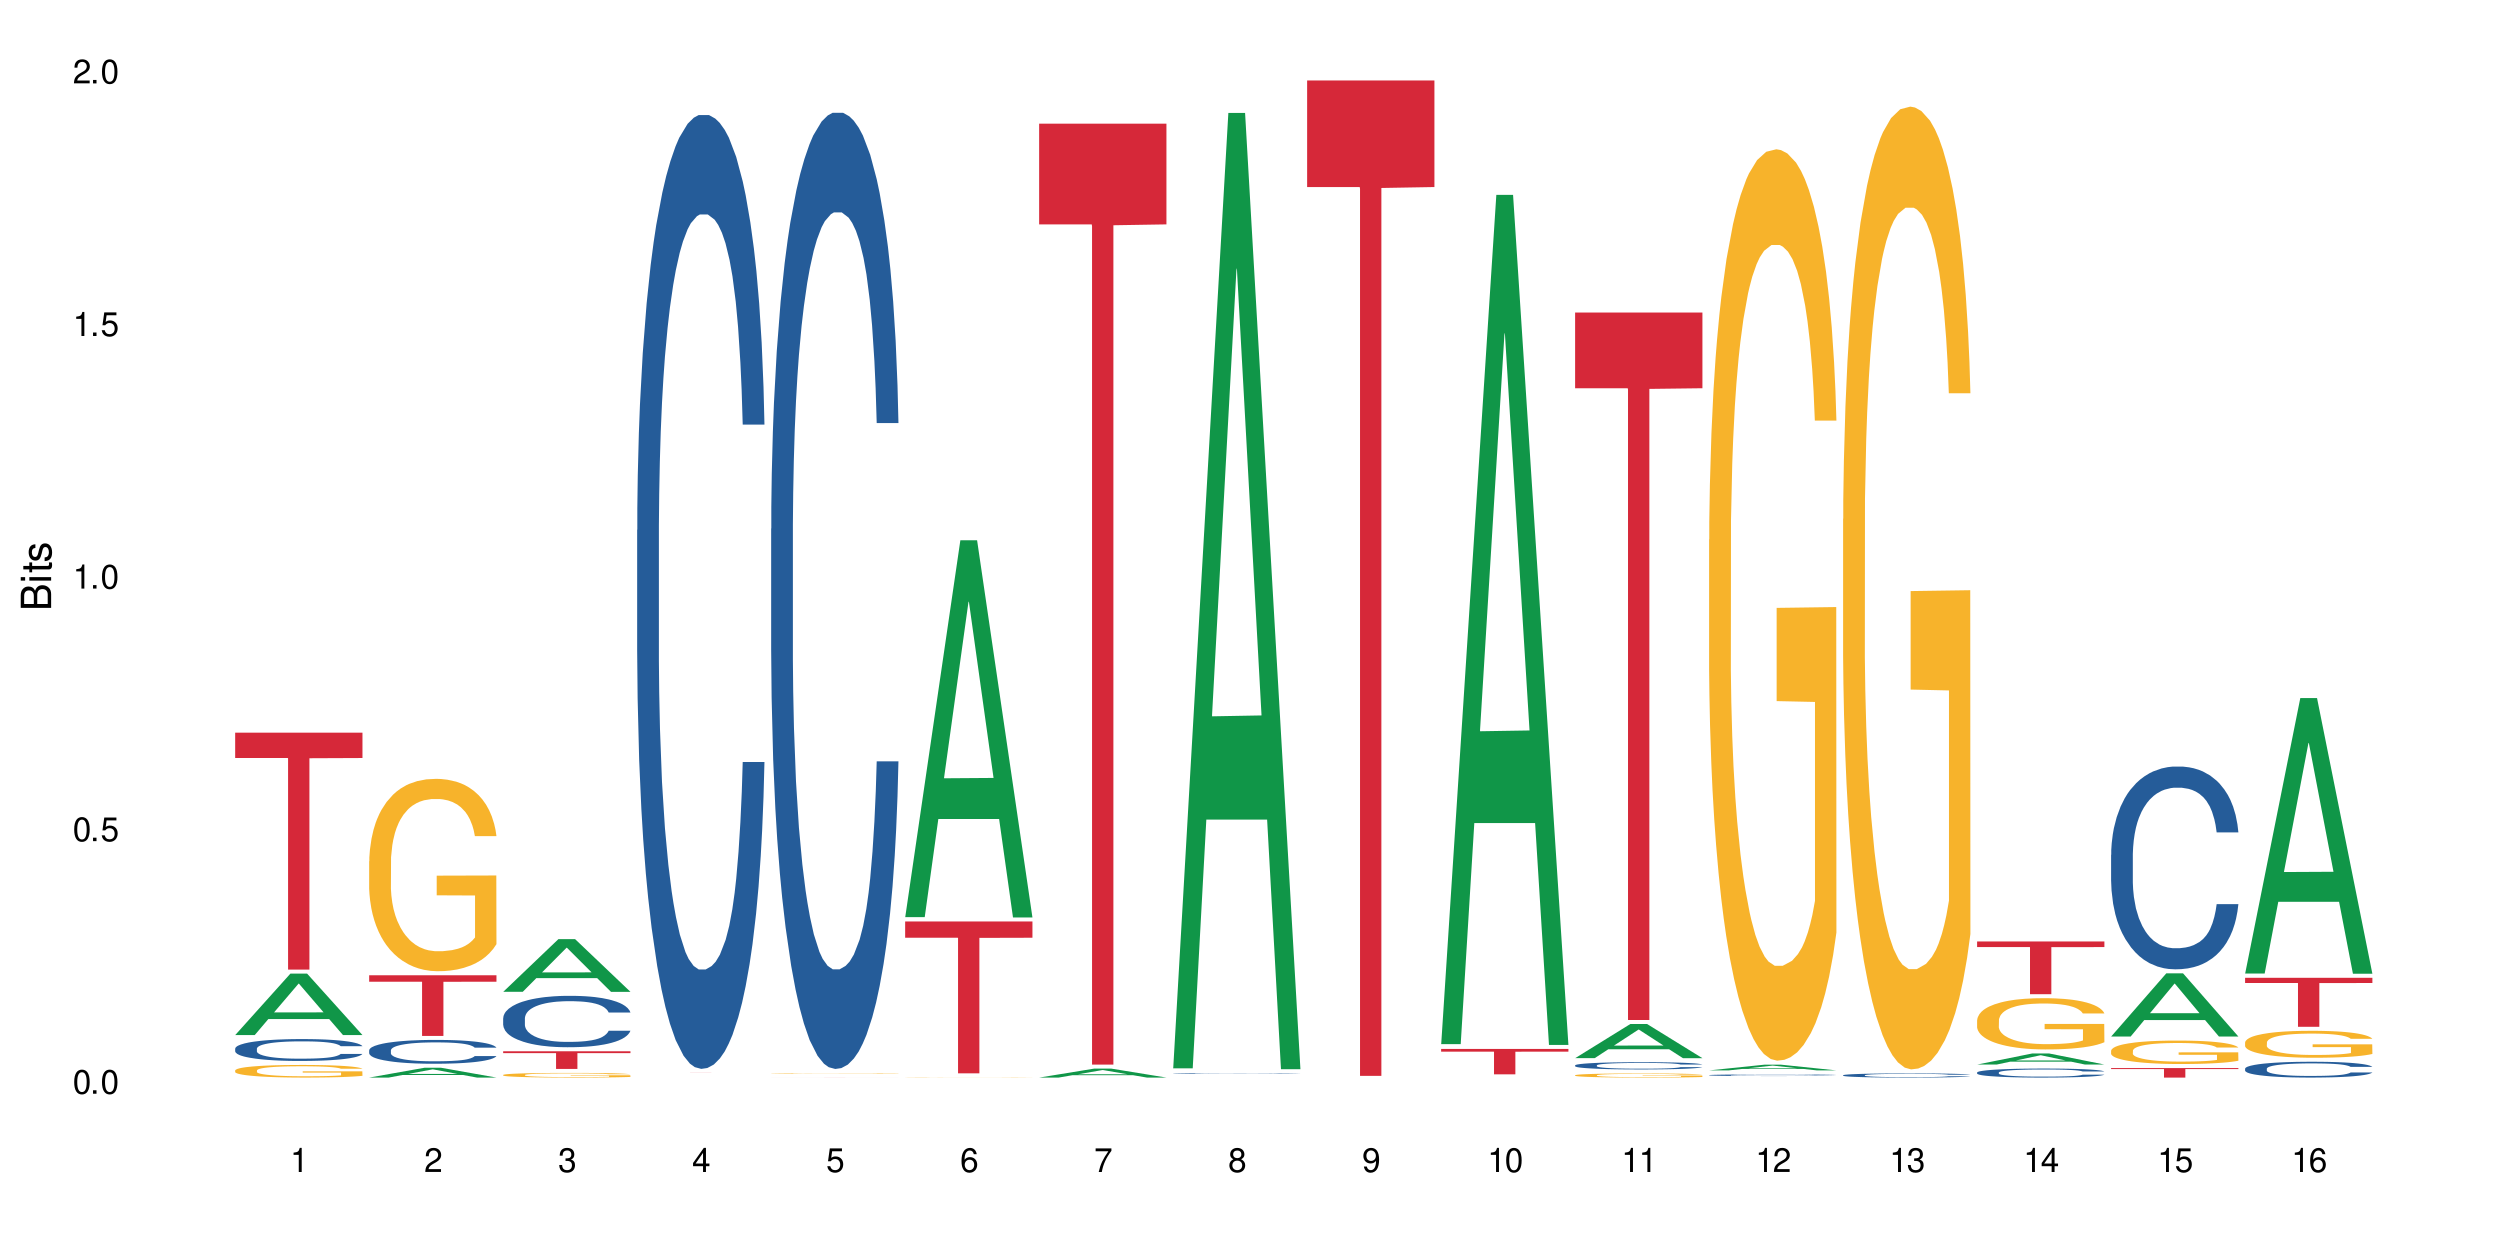<?xml version="1.0" encoding="UTF-8"?>
<svg xmlns="http://www.w3.org/2000/svg" xmlns:xlink="http://www.w3.org/1999/xlink" width="720" height="360" viewBox="0 0 720 360">
<defs>
<g>
<g id="glyph-0-0">
</g>
<g id="glyph-0-1">
<path d="M 2.641 -6.938 C 2 -6.938 1.422 -6.656 1.078 -6.172 C 0.641 -5.562 0.406 -4.641 0.406 -3.359 C 0.406 -1.016 1.188 0.219 2.641 0.219 C 4.078 0.219 4.859 -1.016 4.859 -3.297 C 4.859 -4.641 4.656 -5.547 4.203 -6.172 C 3.844 -6.656 3.281 -6.938 2.641 -6.938 Z M 2.641 -6.188 C 3.547 -6.188 4 -5.25 4 -3.375 C 4 -1.406 3.562 -0.484 2.625 -0.484 C 1.734 -0.484 1.281 -1.438 1.281 -3.344 C 1.281 -5.25 1.734 -6.188 2.641 -6.188 Z M 2.641 -6.188 "/>
</g>
<g id="glyph-0-2">
<path d="M 1.828 -1 L 0.828 -1 L 0.828 0 L 1.828 0 Z M 1.828 -1 "/>
</g>
<g id="glyph-0-3">
<path d="M 4.562 -6.797 L 1.062 -6.797 L 0.547 -3.094 L 1.328 -3.094 C 1.719 -3.562 2.047 -3.734 2.578 -3.734 C 3.484 -3.734 4.062 -3.109 4.062 -2.094 C 4.062 -1.125 3.484 -0.531 2.578 -0.531 C 1.828 -0.531 1.375 -0.906 1.188 -1.672 L 0.328 -1.672 C 0.453 -1.109 0.547 -0.844 0.75 -0.594 C 1.125 -0.078 1.828 0.219 2.594 0.219 C 3.969 0.219 4.922 -0.781 4.922 -2.219 C 4.922 -3.562 4.031 -4.484 2.719 -4.484 C 2.25 -4.484 1.859 -4.359 1.469 -4.062 L 1.734 -5.969 L 4.562 -5.969 Z M 4.562 -6.797 "/>
</g>
<g id="glyph-0-4">
<path d="M 2.484 -4.938 L 2.484 0 L 3.328 0 L 3.328 -6.938 L 2.766 -6.938 C 2.469 -5.875 2.281 -5.734 0.984 -5.562 L 0.984 -4.938 Z M 2.484 -4.938 "/>
</g>
<g id="glyph-0-5">
<path d="M 4.859 -0.828 L 1.281 -0.828 C 1.359 -1.406 1.672 -1.781 2.5 -2.281 L 3.469 -2.828 C 4.406 -3.344 4.906 -4.062 4.906 -4.906 C 4.906 -5.484 4.672 -6.031 4.266 -6.406 C 3.859 -6.766 3.375 -6.938 2.719 -6.938 C 1.859 -6.938 1.219 -6.625 0.844 -6.031 C 0.609 -5.672 0.5 -5.234 0.484 -4.531 L 1.328 -4.531 C 1.359 -5.016 1.406 -5.281 1.531 -5.516 C 1.75 -5.938 2.188 -6.203 2.703 -6.203 C 3.469 -6.203 4.031 -5.641 4.031 -4.891 C 4.031 -4.344 3.719 -3.859 3.125 -3.516 L 2.234 -3 C 0.812 -2.172 0.406 -1.531 0.328 -0.016 L 4.859 -0.016 Z M 4.859 -0.828 "/>
</g>
<g id="glyph-0-6">
<path d="M 2.125 -3.188 L 2.578 -3.188 C 3.5 -3.188 3.984 -2.766 3.984 -1.922 C 3.984 -1.062 3.469 -0.531 2.594 -0.531 C 1.656 -0.531 1.203 -1 1.156 -2.016 L 0.312 -2.016 C 0.344 -1.453 0.438 -1.094 0.609 -0.781 C 0.953 -0.109 1.625 0.219 2.547 0.219 C 3.953 0.219 4.859 -0.625 4.859 -1.938 C 4.859 -2.828 4.516 -3.297 3.703 -3.594 C 4.344 -3.844 4.656 -4.328 4.656 -5.031 C 4.656 -6.219 3.875 -6.938 2.578 -6.938 C 1.203 -6.938 0.484 -6.172 0.453 -4.703 L 1.297 -4.703 C 1.312 -5.125 1.344 -5.359 1.453 -5.578 C 1.641 -5.969 2.062 -6.203 2.594 -6.203 C 3.344 -6.203 3.797 -5.75 3.797 -5 C 3.797 -4.516 3.609 -4.219 3.25 -4.047 C 3.016 -3.953 2.703 -3.922 2.125 -3.906 Z M 2.125 -3.188 "/>
</g>
<g id="glyph-0-7">
<path d="M 3.141 -1.672 L 3.141 0 L 3.984 0 L 3.984 -1.672 L 4.984 -1.672 L 4.984 -2.438 L 3.984 -2.438 L 3.984 -6.938 L 3.359 -6.938 L 0.266 -2.578 L 0.266 -1.672 Z M 3.141 -2.438 L 1 -2.438 L 3.141 -5.5 Z M 3.141 -2.438 "/>
</g>
<g id="glyph-0-8">
<path d="M 4.781 -5.125 C 4.609 -6.266 3.891 -6.938 2.844 -6.938 C 2.094 -6.938 1.422 -6.578 1.031 -5.953 C 0.594 -5.266 0.406 -4.422 0.406 -3.172 C 0.406 -2 0.578 -1.25 0.984 -0.641 C 1.359 -0.078 1.953 0.219 2.703 0.219 C 3.984 0.219 4.922 -0.75 4.922 -2.094 C 4.922 -3.375 4.062 -4.281 2.844 -4.281 C 2.172 -4.281 1.641 -4.031 1.281 -3.516 C 1.281 -5.234 1.828 -6.188 2.797 -6.188 C 3.391 -6.188 3.797 -5.797 3.938 -5.125 Z M 2.734 -3.531 C 3.547 -3.531 4.062 -2.953 4.062 -2.031 C 4.062 -1.156 3.484 -0.531 2.703 -0.531 C 1.922 -0.531 1.328 -1.188 1.328 -2.078 C 1.328 -2.938 1.906 -3.531 2.734 -3.531 Z M 2.734 -3.531 "/>
</g>
<g id="glyph-0-9">
<path d="M 4.984 -6.797 L 0.438 -6.797 L 0.438 -5.969 L 4.109 -5.969 C 2.5 -3.656 1.828 -2.234 1.328 0 L 2.219 0 C 2.594 -2.172 3.453 -4.047 4.984 -6.094 Z M 4.984 -6.797 "/>
</g>
<g id="glyph-0-10">
<path d="M 3.75 -3.656 C 4.469 -4.094 4.688 -4.438 4.688 -5.078 C 4.688 -6.172 3.844 -6.938 2.641 -6.938 C 1.438 -6.938 0.594 -6.172 0.594 -5.094 C 0.594 -4.438 0.812 -4.094 1.516 -3.656 C 0.734 -3.266 0.359 -2.703 0.359 -1.922 C 0.359 -0.656 1.281 0.219 2.641 0.219 C 3.984 0.219 4.922 -0.656 4.922 -1.922 C 4.922 -2.703 4.531 -3.266 3.75 -3.656 Z M 2.641 -6.188 C 3.359 -6.188 3.812 -5.75 3.812 -5.062 C 3.812 -4.406 3.344 -3.984 2.641 -3.984 C 1.922 -3.984 1.453 -4.406 1.453 -5.078 C 1.453 -5.75 1.922 -6.188 2.641 -6.188 Z M 2.641 -3.266 C 3.484 -3.266 4.062 -2.719 4.062 -1.906 C 4.062 -1.078 3.484 -0.531 2.625 -0.531 C 1.797 -0.531 1.219 -1.094 1.219 -1.906 C 1.219 -2.719 1.781 -3.266 2.641 -3.266 Z M 2.641 -3.266 "/>
</g>
<g id="glyph-0-11">
<path d="M 0.516 -1.578 C 0.672 -0.453 1.406 0.219 2.438 0.219 C 3.188 0.219 3.859 -0.141 4.266 -0.766 C 4.688 -1.453 4.891 -2.297 4.891 -3.547 C 4.891 -4.719 4.703 -5.453 4.312 -6.078 C 3.938 -6.641 3.344 -6.938 2.594 -6.938 C 1.297 -6.938 0.359 -5.969 0.359 -4.625 C 0.359 -3.344 1.234 -2.453 2.453 -2.453 C 3.094 -2.453 3.578 -2.672 4.016 -3.203 C 4 -1.484 3.469 -0.531 2.5 -0.531 C 1.906 -0.531 1.484 -0.906 1.359 -1.578 Z M 2.578 -6.203 C 3.375 -6.203 3.969 -5.531 3.969 -4.641 C 3.969 -3.797 3.391 -3.188 2.547 -3.188 C 1.734 -3.188 1.234 -3.766 1.234 -4.688 C 1.234 -5.562 1.797 -6.203 2.578 -6.203 Z M 2.578 -6.203 "/>
</g>
<g id="glyph-1-0">
</g>
<g id="glyph-1-1">
<path d="M 0 -0.953 L 0 -4.891 C 0 -5.719 -0.234 -6.344 -0.734 -6.797 C -1.188 -7.234 -1.812 -7.469 -2.5 -7.469 C -3.547 -7.469 -4.188 -7 -4.625 -5.875 C -4.984 -6.688 -5.625 -7.094 -6.531 -7.094 C -7.172 -7.094 -7.734 -6.859 -8.141 -6.391 C -8.562 -5.922 -8.75 -5.344 -8.75 -4.5 L -8.75 -0.953 Z M -4.984 -2.062 L -7.766 -2.062 L -7.766 -4.219 C -7.766 -4.844 -7.688 -5.203 -7.453 -5.5 C -7.219 -5.812 -6.859 -5.969 -6.375 -5.969 C -5.891 -5.969 -5.531 -5.812 -5.297 -5.5 C -5.062 -5.203 -4.984 -4.844 -4.984 -4.219 Z M -0.984 -2.062 L -4 -2.062 L -4 -4.781 C -4 -5.766 -3.438 -6.359 -2.484 -6.359 C -1.547 -6.359 -0.984 -5.766 -0.984 -4.781 Z M -0.984 -2.062 "/>
</g>
<g id="glyph-1-2">
<path d="M -6.281 -1.797 L -6.281 -0.797 L 0 -0.797 L 0 -1.797 Z M -8.75 -1.797 L -8.75 -0.797 L -7.484 -0.797 L -7.484 -1.797 Z M -8.75 -1.797 "/>
</g>
<g id="glyph-1-3">
<path d="M -6.281 -3.047 L -6.281 -2.016 L -8.016 -2.016 L -8.016 -1.016 L -6.281 -1.016 L -6.281 -0.172 L -5.469 -0.172 L -5.469 -1.016 L -0.719 -1.016 C -0.078 -1.016 0.281 -1.453 0.281 -2.234 C 0.281 -2.5 0.25 -2.719 0.188 -3.047 L -0.641 -3.047 C -0.609 -2.906 -0.594 -2.766 -0.594 -2.562 C -0.594 -2.141 -0.719 -2.016 -1.156 -2.016 L -5.469 -2.016 L -5.469 -3.047 Z M -6.281 -3.047 "/>
</g>
<g id="glyph-1-4">
<path d="M -4.531 -5.25 C -5.766 -5.25 -6.469 -4.422 -6.469 -2.969 C -6.469 -1.516 -5.719 -0.562 -4.547 -0.562 C -3.562 -0.562 -3.094 -1.062 -2.734 -2.562 L -2.516 -3.484 C -2.344 -4.188 -2.094 -4.469 -1.641 -4.469 C -1.047 -4.469 -0.641 -3.875 -0.641 -3 C -0.641 -2.453 -0.797 -2 -1.062 -1.75 C -1.25 -1.594 -1.422 -1.531 -1.875 -1.469 L -1.875 -0.406 C -0.422 -0.453 0.281 -1.266 0.281 -2.922 C 0.281 -4.5 -0.5 -5.516 -1.719 -5.516 C -2.656 -5.516 -3.172 -4.984 -3.469 -3.734 L -3.703 -2.766 C -3.891 -1.953 -4.156 -1.609 -4.594 -1.609 C -5.188 -1.609 -5.547 -2.125 -5.547 -2.938 C -5.547 -3.75 -5.203 -4.172 -4.531 -4.203 Z M -4.531 -5.25 "/>
</g>
</g>
</defs>
<rect x="-72" y="-36" width="864" height="432" fill="rgb(100%, 100%, 100%)" fill-opacity="1"/>
<path fill-rule="nonzero" fill="rgb(6.275%, 58.824%, 28.235%)" fill-opacity="1" d="M 67.73 298.09 L 67.77 298.07 L 83.633 280.406 L 88.449 280.406 L 104.391 298.105 L 98.789 298.105 L 94.797 293.484 L 77.289 293.484 L 73.371 298.09 L 67.73 298.09 L 78.973 291.574 L 93.191 291.559 L 86.102 283.297 L 86.023 283.281 L 85.945 283.332 L 78.934 291.559 L 78.973 291.574 Z M 67.73 298.09 "/>
<path fill-rule="nonzero" fill="rgb(14.51%, 36.078%, 60%)" fill-opacity="1" d="M 67.73 301.996 L 67.777 301.992 L 67.777 301.852 L 67.91 301.637 L 68.223 301.359 L 68.535 301.168 L 69.34 300.828 L 70.457 300.5 L 71.621 300.246 L 72.469 300.098 L 73.23 299.984 L 74.973 299.77 L 76.09 299.66 L 77.297 299.562 L 78.773 299.465 L 79.848 299.406 L 82.262 299.316 L 84.051 299.273 L 85.434 299.258 L 88.43 299.258 L 90.219 299.281 L 91.516 299.309 L 92.945 299.355 L 94.152 299.406 L 96.254 299.535 L 98.133 299.695 L 98.98 299.789 L 100.324 299.965 L 101.352 300.137 L 102.066 300.289 L 102.871 300.5 L 103.586 300.762 L 104.125 301.055 L 104.391 301.301 L 98.133 301.301 L 97.82 301.07 L 97.461 300.891 L 96.793 300.656 L 96.121 300.488 L 95.184 300.324 L 94.332 300.215 L 93.172 300.105 L 92.141 300.035 L 91.07 299.984 L 90.039 299.949 L 88.074 299.914 L 85.793 299.914 L 84.945 299.926 L 83.199 299.973 L 82.262 300.012 L 80.918 300.094 L 79.98 300.168 L 78.863 300.281 L 78.102 300.379 L 77.164 300.531 L 76.492 300.664 L 75.734 300.852 L 75.285 300.996 L 74.883 301.156 L 74.527 301.348 L 74.258 301.547 L 74.078 301.762 L 73.988 301.969 L 73.988 302.859 L 74.078 303.066 L 74.305 303.309 L 74.883 303.66 L 75.734 303.965 L 76.719 304.207 L 77.656 304.379 L 78.191 304.461 L 78.906 304.551 L 80.027 304.668 L 81.637 304.781 L 82.574 304.828 L 84.004 304.875 L 85.48 304.898 L 87.449 304.898 L 89.191 304.875 L 90.352 304.848 L 91.559 304.801 L 93.215 304.703 L 94.242 304.609 L 95.137 304.5 L 95.809 304.391 L 96.254 304.301 L 96.926 304.121 L 97.461 303.926 L 97.863 303.723 L 98.133 303.527 L 104.391 303.527 L 104.125 303.758 L 103.723 303.984 L 103.32 304.148 L 102.691 304.352 L 101.977 304.531 L 100.949 304.73 L 100.102 304.863 L 98.98 305.008 L 97.953 305.117 L 96.836 305.215 L 95.184 305.328 L 94.109 305.387 L 92.945 305.438 L 91.559 305.484 L 89.816 305.523 L 87.938 305.547 L 86.195 305.555 L 84.316 305.543 L 82.934 305.52 L 81.098 305.469 L 78.82 305.363 L 77.164 305.254 L 75.867 305.145 L 74.75 305.031 L 73.5 304.875 L 71.891 304.621 L 70.906 304.426 L 70.234 304.266 L 69.473 304.039 L 68.938 303.84 L 68.312 303.516 L 67.863 303.109 L 67.73 302.793 Z M 67.73 301.996 "/>
<path fill-rule="nonzero" fill="rgb(96.863%, 70.196%, 16.863%)" fill-opacity="1" d="M 67.73 308.266 L 67.777 308.262 L 67.777 308.195 L 67.953 308.047 L 68.402 307.84 L 68.984 307.672 L 69.609 307.539 L 70.012 307.469 L 70.684 307.367 L 71.262 307.297 L 72.738 307.145 L 74.617 307.008 L 75.645 306.945 L 76.809 306.891 L 78.461 306.828 L 79.223 306.805 L 81.547 306.75 L 84.184 306.719 L 87.09 306.707 L 88.43 306.711 L 90.266 306.723 L 92.77 306.762 L 94.199 306.793 L 95.316 306.828 L 96.477 306.871 L 97.91 306.938 L 99.25 307.016 L 100.324 307.098 L 101.395 307.195 L 102.289 307.301 L 103.051 307.418 L 103.723 307.559 L 104.125 307.672 L 104.391 307.789 L 98.176 307.789 L 97.82 307.672 L 97.418 307.582 L 96.746 307.473 L 96.074 307.395 L 95.406 307.332 L 94.152 307.246 L 93.082 307.191 L 91.738 307.145 L 90.441 307.117 L 88.969 307.098 L 88.074 307.09 L 85.703 307.09 L 83.559 307.113 L 82.305 307.141 L 81.41 307.164 L 80.16 307.215 L 79.398 307.254 L 78.953 307.281 L 77.613 307.383 L 76.719 307.477 L 76.227 307.539 L 75.602 307.641 L 75.152 307.73 L 74.66 307.863 L 74.391 307.961 L 74.035 308.188 L 73.988 308.785 L 74.125 308.91 L 74.391 309.047 L 74.75 309.168 L 75.285 309.293 L 75.824 309.391 L 76.762 309.52 L 77.566 309.605 L 78.191 309.664 L 79.398 309.754 L 79.891 309.781 L 81.055 309.84 L 82.262 309.887 L 83.738 309.93 L 84.855 309.949 L 86.641 309.965 L 88.922 309.965 L 91.605 309.945 L 93.305 309.918 L 94.465 309.891 L 95.227 309.867 L 96.164 309.832 L 96.836 309.797 L 97.461 309.762 L 98.223 309.707 L 98.223 308.91 L 87.18 308.91 L 87.18 308.535 L 104.348 308.535 L 104.391 309.832 L 103.453 309.922 L 102.289 310.008 L 101.172 310.074 L 100.012 310.129 L 98.355 310.195 L 97.016 310.234 L 94.957 310.281 L 93.082 310.309 L 91.113 310.328 L 89.371 310.34 L 87.312 310.344 L 85.48 310.336 L 83.512 310.316 L 81.949 310.289 L 80.516 310.258 L 79.086 310.215 L 77.297 310.145 L 76.137 310.086 L 74.93 310.02 L 73.723 309.934 L 72.648 309.844 L 71.934 309.773 L 71.219 309.695 L 70.457 309.598 L 69.742 309.484 L 69.207 309.379 L 68.715 309.266 L 68.355 309.156 L 68 309.004 L 67.82 308.887 L 67.73 308.781 Z M 67.73 308.266 "/>
<path fill-rule="nonzero" fill="rgb(83.922%, 15.686%, 22.353%)" fill-opacity="1" d="M 67.73 211.004 L 104.391 211.004 L 104.391 218.309 L 89.113 218.375 L 89.113 279.254 L 82.965 279.254 L 82.965 218.438 L 82.875 218.309 L 67.73 218.309 Z M 67.73 211.004 "/>
<path fill-rule="nonzero" fill="rgb(6.275%, 58.824%, 28.235%)" fill-opacity="1" d="M 106.32 310.34 L 106.359 310.336 L 122.223 307.516 L 127.039 307.516 L 142.98 310.344 L 137.383 310.344 L 133.387 309.605 L 115.879 309.605 L 111.961 310.34 L 106.32 310.34 L 117.562 309.301 L 131.781 309.297 L 124.691 307.977 L 124.613 307.977 L 124.535 307.984 L 117.523 309.297 L 117.562 309.301 Z M 106.32 310.34 "/>
<path fill-rule="nonzero" fill="rgb(14.51%, 36.078%, 60%)" fill-opacity="1" d="M 106.32 302.484 L 106.367 302.48 L 106.367 302.328 L 106.5 302.09 L 106.812 301.789 L 107.125 301.582 L 107.93 301.211 L 109.047 300.855 L 110.211 300.578 L 111.059 300.414 L 111.82 300.289 L 113.562 300.059 L 114.684 299.938 L 115.891 299.832 L 117.363 299.723 L 118.438 299.66 L 120.852 299.562 L 122.641 299.516 L 124.027 299.5 L 127.02 299.5 L 128.809 299.523 L 130.105 299.555 L 131.535 299.605 L 132.742 299.66 L 134.844 299.801 L 136.723 299.977 L 137.574 300.074 L 138.914 300.27 L 139.941 300.457 L 140.656 300.621 L 141.461 300.855 L 142.176 301.137 L 142.715 301.457 L 142.98 301.727 L 136.723 301.727 L 136.41 301.477 L 136.051 301.281 L 135.383 301.023 L 134.711 300.84 L 133.773 300.66 L 132.922 300.539 L 131.762 300.422 L 130.73 300.344 L 129.66 300.289 L 128.629 300.25 L 126.664 300.215 L 124.383 300.215 L 123.535 300.227 L 121.789 300.277 L 120.852 300.32 L 119.512 300.41 L 118.57 300.488 L 117.453 300.617 L 116.695 300.723 L 115.754 300.887 L 115.086 301.031 L 114.324 301.238 L 113.879 301.395 L 113.473 301.57 L 113.117 301.777 L 112.848 301.996 L 112.668 302.227 L 112.582 302.453 L 112.582 303.426 L 112.668 303.652 L 112.895 303.914 L 113.473 304.297 L 114.324 304.629 L 115.309 304.895 L 116.246 305.082 L 116.781 305.172 L 117.5 305.27 L 118.617 305.395 L 120.227 305.523 L 121.164 305.57 L 122.594 305.621 L 124.07 305.648 L 126.039 305.648 L 127.781 305.621 L 128.945 305.59 L 130.152 305.539 L 131.805 305.434 L 132.832 305.332 L 133.727 305.215 L 134.398 305.094 L 134.844 304.996 L 135.516 304.801 L 136.051 304.586 L 136.453 304.367 L 136.723 304.152 L 142.98 304.152 L 142.715 304.406 L 142.312 304.648 L 141.91 304.832 L 141.281 305.051 L 140.566 305.246 L 139.539 305.465 L 138.691 305.609 L 137.574 305.766 L 136.543 305.887 L 135.426 305.992 L 133.773 306.117 L 132.699 306.18 L 131.535 306.238 L 130.152 306.285 L 128.406 306.332 L 126.531 306.355 L 124.785 306.363 L 122.906 306.352 L 121.523 306.324 L 119.688 306.27 L 117.41 306.156 L 115.754 306.035 L 114.457 305.918 L 113.34 305.793 L 112.09 305.621 L 110.48 305.348 L 109.496 305.133 L 108.824 304.957 L 108.066 304.711 L 107.527 304.492 L 106.902 304.141 L 106.457 303.695 L 106.32 303.352 Z M 106.32 302.484 "/>
<path fill-rule="nonzero" fill="rgb(96.863%, 70.196%, 16.863%)" fill-opacity="1" d="M 106.32 248.035 L 106.367 247.984 L 106.367 246.973 L 106.543 244.695 L 106.992 241.559 L 107.574 238.98 L 108.199 236.957 L 108.602 235.895 L 109.273 234.375 L 109.852 233.262 L 111.328 230.984 L 113.207 228.859 L 114.234 227.949 L 115.398 227.09 L 117.051 226.125 L 117.812 225.773 L 120.137 224.965 L 122.773 224.457 L 125.68 224.305 L 127.02 224.355 L 128.855 224.559 L 131.359 225.113 L 132.789 225.621 L 133.906 226.125 L 135.07 226.785 L 136.5 227.797 L 137.84 229.012 L 138.914 230.227 L 139.988 231.742 L 140.879 233.363 L 141.641 235.133 L 142.312 237.258 L 142.715 239.031 L 142.98 240.801 L 136.77 240.801 L 136.41 239.031 L 136.008 237.664 L 135.336 235.992 L 134.668 234.781 L 133.996 233.816 L 132.742 232.504 L 131.672 231.691 L 130.328 230.984 L 129.031 230.527 L 127.559 230.227 L 126.664 230.125 L 124.293 230.125 L 122.148 230.477 L 120.895 230.883 L 120.004 231.289 L 118.75 232.047 L 117.988 232.656 L 117.543 233.059 L 116.203 234.629 L 115.309 236.043 L 114.816 237.008 L 114.191 238.523 L 113.742 239.891 L 113.25 241.914 L 112.984 243.434 L 112.625 246.875 L 112.582 255.98 L 112.715 257.902 L 112.984 259.98 L 113.34 261.801 L 113.879 263.723 L 114.414 265.191 L 115.352 267.164 L 116.156 268.48 L 116.781 269.34 L 117.988 270.707 L 118.48 271.16 L 119.645 272.07 L 120.852 272.781 L 122.328 273.387 L 123.445 273.691 L 125.234 273.945 L 127.512 273.945 L 130.195 273.641 L 131.895 273.234 L 133.059 272.832 L 133.816 272.477 L 134.754 271.922 L 135.426 271.414 L 136.051 270.859 L 136.812 269.996 L 136.812 257.902 L 125.77 257.852 L 125.77 252.188 L 142.938 252.137 L 142.98 271.922 L 142.043 273.285 L 140.879 274.602 L 139.762 275.613 L 138.602 276.473 L 136.945 277.438 L 135.605 278.043 L 133.547 278.75 L 131.672 279.207 L 129.703 279.512 L 127.961 279.664 L 125.902 279.711 L 124.07 279.613 L 122.102 279.309 L 120.539 278.902 L 119.109 278.398 L 117.676 277.738 L 115.891 276.676 L 114.727 275.816 L 113.52 274.754 L 112.312 273.488 L 111.238 272.121 L 110.523 271.059 L 109.809 269.848 L 109.047 268.328 L 108.332 266.605 L 107.797 265.039 L 107.305 263.27 L 106.945 261.598 L 106.59 259.32 L 106.41 257.5 L 106.32 255.93 Z M 106.32 248.035 "/>
<path fill-rule="nonzero" fill="rgb(83.922%, 15.686%, 22.353%)" fill-opacity="1" d="M 106.32 280.867 L 142.98 280.867 L 142.98 282.738 L 127.703 282.754 L 127.703 298.344 L 121.555 298.344 L 121.555 282.77 L 121.465 282.738 L 106.32 282.738 Z M 106.32 280.867 "/>
<path fill-rule="nonzero" fill="rgb(6.275%, 58.824%, 28.235%)" fill-opacity="1" d="M 144.91 285.641 L 144.949 285.629 L 160.812 270.477 L 165.633 270.477 L 181.574 285.656 L 175.973 285.656 L 171.977 281.695 L 154.469 281.695 L 150.551 285.641 L 144.91 285.641 L 156.152 280.055 L 170.371 280.039 L 163.281 272.957 L 163.203 272.941 L 163.125 272.984 L 156.113 280.039 L 156.152 280.055 Z M 144.91 285.641 "/>
<path fill-rule="nonzero" fill="rgb(14.51%, 36.078%, 60%)" fill-opacity="1" d="M 144.91 293.246 L 144.957 293.234 L 144.957 292.91 L 145.09 292.395 L 145.402 291.746 L 145.715 291.301 L 146.52 290.5 L 147.641 289.73 L 148.801 289.137 L 149.652 288.785 L 150.41 288.512 L 152.156 288.012 L 153.273 287.754 L 154.48 287.527 L 155.953 287.297 L 157.027 287.16 L 159.441 286.945 L 161.23 286.848 L 162.617 286.809 L 165.613 286.809 L 167.398 286.863 L 168.695 286.93 L 170.129 287.039 L 171.336 287.16 L 173.434 287.457 L 175.312 287.836 L 176.164 288.055 L 177.504 288.473 L 178.531 288.879 L 179.246 289.23 L 180.051 289.73 L 180.77 290.34 L 181.305 291.027 L 181.574 291.609 L 175.312 291.609 L 175 291.07 L 174.645 290.648 L 173.973 290.094 L 173.301 289.703 L 172.363 289.312 L 171.512 289.055 L 170.352 288.797 L 169.324 288.637 L 168.25 288.512 L 167.223 288.434 L 165.254 288.352 L 162.973 288.352 L 162.125 288.379 L 160.379 288.484 L 159.441 288.582 L 158.102 288.77 L 157.16 288.945 L 156.043 289.215 L 155.285 289.445 L 154.344 289.797 L 153.676 290.109 L 152.914 290.555 L 152.469 290.895 L 152.066 291.273 L 151.707 291.719 L 151.438 292.191 L 151.262 292.691 L 151.172 293.18 L 151.172 295.277 L 151.262 295.762 L 151.484 296.332 L 152.066 297.156 L 152.914 297.871 L 153.898 298.441 L 154.836 298.848 L 155.375 299.035 L 156.09 299.254 L 157.207 299.523 L 158.816 299.793 L 159.754 299.902 L 161.184 300.012 L 162.66 300.062 L 164.629 300.062 L 166.371 300.012 L 167.535 299.941 L 168.742 299.836 L 170.395 299.605 L 171.422 299.387 L 172.316 299.129 L 172.988 298.875 L 173.434 298.656 L 174.105 298.238 L 174.645 297.777 L 175.047 297.305 L 175.312 296.844 L 181.574 296.844 L 181.305 297.387 L 180.902 297.914 L 180.5 298.305 L 179.875 298.777 L 179.156 299.199 L 178.129 299.672 L 177.281 299.984 L 176.164 300.32 L 175.133 300.578 L 174.016 300.809 L 172.363 301.078 L 171.289 301.215 L 170.129 301.336 L 168.742 301.445 L 166.996 301.539 L 165.121 301.594 L 163.375 301.605 L 161.5 301.578 L 160.113 301.523 L 158.281 301.402 L 156 301.16 L 154.344 300.902 L 153.047 300.645 L 151.93 300.375 L 150.68 300.012 L 149.07 299.414 L 148.086 298.953 L 147.414 298.578 L 146.656 298.047 L 146.117 297.574 L 145.492 296.816 L 145.047 295.859 L 144.91 295.113 Z M 144.91 293.246 "/>
<path fill-rule="nonzero" fill="rgb(96.863%, 70.196%, 16.863%)" fill-opacity="1" d="M 144.91 309.574 L 144.957 309.57 L 144.957 309.547 L 145.137 309.492 L 145.582 309.414 L 146.164 309.352 L 146.789 309.305 L 147.191 309.277 L 147.863 309.242 L 148.445 309.215 L 149.918 309.16 L 151.797 309.105 L 152.824 309.086 L 153.988 309.062 L 155.641 309.039 L 156.402 309.031 L 158.727 309.012 L 161.363 309 L 164.27 308.996 L 165.613 308.996 L 167.445 309.004 L 169.949 309.016 L 171.379 309.027 L 172.496 309.039 L 173.66 309.059 L 175.09 309.082 L 176.43 309.109 L 177.504 309.141 L 178.578 309.176 L 179.473 309.215 L 180.23 309.258 L 180.902 309.312 L 181.305 309.355 L 181.574 309.398 L 175.359 309.398 L 175 309.355 L 174.598 309.32 L 173.926 309.281 L 173.258 309.25 L 172.586 309.227 L 171.336 309.195 L 170.262 309.176 L 168.922 309.16 L 167.625 309.148 L 166.148 309.141 L 165.254 309.137 L 162.883 309.137 L 160.738 309.148 L 159.488 309.156 L 158.594 309.168 L 157.34 309.184 L 156.582 309.199 L 156.133 309.211 L 154.793 309.246 L 153.898 309.281 L 153.406 309.305 L 152.781 309.344 L 152.332 309.375 L 151.84 309.426 L 151.574 309.461 L 151.215 309.547 L 151.172 309.766 L 151.305 309.812 L 151.574 309.863 L 151.93 309.906 L 152.469 309.953 L 153.004 309.988 L 153.941 310.039 L 154.746 310.07 L 155.375 310.09 L 156.582 310.125 L 157.07 310.137 L 158.234 310.156 L 159.441 310.176 L 160.918 310.188 L 162.035 310.195 L 163.824 310.203 L 166.102 310.203 L 168.785 310.195 L 170.484 310.188 L 171.648 310.176 L 172.406 310.168 L 173.348 310.152 L 174.016 310.141 L 174.645 310.129 L 175.402 310.105 L 175.402 309.812 L 164.359 309.812 L 164.359 309.676 L 181.527 309.672 L 181.574 310.152 L 180.633 310.188 L 179.473 310.219 L 178.352 310.242 L 177.191 310.266 L 175.535 310.289 L 174.195 310.301 L 172.141 310.32 L 170.262 310.332 L 168.293 310.34 L 166.551 310.344 L 164.492 310.344 L 162.66 310.34 L 160.695 310.332 L 159.129 310.324 L 157.699 310.312 L 156.266 310.297 L 154.48 310.27 L 153.316 310.25 L 152.109 310.223 L 150.902 310.191 L 149.828 310.16 L 149.113 310.133 L 148.398 310.102 L 147.641 310.066 L 146.922 310.023 L 146.387 309.988 L 145.895 309.945 L 145.539 309.902 L 145.18 309.848 L 145 309.805 L 144.91 309.766 Z M 144.91 309.574 "/>
<path fill-rule="nonzero" fill="rgb(83.922%, 15.686%, 22.353%)" fill-opacity="1" d="M 144.91 302.758 L 181.574 302.758 L 181.574 303.305 L 166.293 303.309 L 166.293 307.844 L 160.145 307.844 L 160.145 303.312 L 160.059 303.305 L 144.91 303.305 Z M 144.91 302.758 "/>
<path fill-rule="nonzero" fill="rgb(14.51%, 36.078%, 60%)" fill-opacity="1" d="M 183.5 152.66 L 183.547 152.41 L 183.547 146.383 L 183.68 136.844 L 183.992 124.789 L 184.309 116.504 L 185.113 101.688 L 186.23 87.375 L 187.391 76.328 L 188.242 69.801 L 189 64.777 L 190.746 55.488 L 191.863 50.715 L 193.07 46.449 L 194.543 42.18 L 195.617 39.668 L 198.031 35.652 L 199.82 33.895 L 201.207 33.141 L 204.203 33.141 L 205.988 34.145 L 207.285 35.398 L 208.719 37.41 L 209.926 39.668 L 212.027 45.191 L 213.902 52.223 L 214.754 56.242 L 216.094 64.023 L 217.121 71.559 L 217.84 78.086 L 218.645 87.375 L 219.359 98.676 L 219.895 111.48 L 220.164 122.277 L 213.902 122.277 L 213.59 112.234 L 213.234 104.449 L 212.562 94.156 L 211.891 86.875 L 210.953 79.594 L 210.102 74.82 L 208.941 70.051 L 207.914 67.039 L 206.84 64.777 L 205.812 63.27 L 203.844 61.766 L 201.562 61.766 L 200.715 62.266 L 198.973 64.277 L 198.031 66.035 L 196.691 69.551 L 195.754 72.812 L 194.633 77.836 L 193.875 82.105 L 192.934 88.633 L 192.266 94.406 L 191.504 102.695 L 191.059 108.973 L 190.656 116 L 190.297 124.289 L 190.031 133.074 L 189.852 142.367 L 189.762 151.406 L 189.762 190.324 L 189.852 199.363 L 190.074 209.91 L 190.656 225.227 L 191.504 238.535 L 192.488 249.082 L 193.426 256.613 L 193.965 260.129 L 194.68 264.148 L 195.797 269.168 L 197.406 274.191 L 198.344 276.199 L 199.777 278.207 L 201.25 279.215 L 203.219 279.215 L 204.961 278.207 L 206.125 276.953 L 207.332 274.945 L 208.984 270.676 L 210.016 266.66 L 210.906 261.887 L 211.578 257.117 L 212.027 253.098 L 212.695 245.316 L 213.234 236.777 L 213.637 227.988 L 213.902 219.453 L 220.164 219.453 L 219.895 229.496 L 219.492 239.289 L 219.09 246.57 L 218.465 255.359 L 217.75 263.145 L 216.719 271.93 L 215.871 277.707 L 214.754 283.984 L 213.727 288.754 L 212.605 293.023 L 210.953 298.047 L 209.879 300.555 L 208.719 302.816 L 207.332 304.824 L 205.586 306.582 L 203.711 307.586 L 201.965 307.84 L 200.09 307.336 L 198.703 306.332 L 196.871 304.07 L 194.59 299.551 L 192.934 294.781 L 191.641 290.012 L 190.52 284.988 L 189.27 278.207 L 187.66 267.16 L 186.676 258.625 L 186.004 251.594 L 185.246 241.801 L 184.711 233.012 L 184.082 218.949 L 183.637 201.121 L 183.5 187.312 Z M 183.5 152.66 "/>
<path fill-rule="nonzero" fill="rgb(83.922%, 15.686%, 22.353%)" fill-opacity="1" d="M 183.5 308.992 L 220.164 308.992 L 204.883 308.992 L 204.883 309.016 L 198.738 309.016 L 198.738 308.992 Z M 183.5 308.992 "/>
<path fill-rule="nonzero" fill="rgb(14.51%, 36.078%, 60%)" fill-opacity="1" d="M 222.094 152.301 L 222.137 152.051 L 222.137 146.008 L 222.27 136.441 L 222.586 124.359 L 222.898 116.055 L 223.703 101.203 L 224.82 86.855 L 225.98 75.777 L 226.832 69.234 L 227.59 64.199 L 229.336 54.887 L 230.453 50.102 L 231.66 45.824 L 233.137 41.543 L 234.207 39.027 L 236.621 35 L 238.41 33.238 L 239.797 32.48 L 242.793 32.48 L 244.582 33.488 L 245.879 34.746 L 247.309 36.762 L 248.516 39.027 L 250.617 44.566 L 252.492 51.613 L 253.344 55.641 L 254.684 63.445 L 255.715 70.996 L 256.43 77.539 L 257.234 86.855 L 257.949 98.18 L 258.484 111.02 L 258.754 121.844 L 252.492 121.844 L 252.18 111.773 L 251.824 103.973 L 251.152 93.648 L 250.48 86.352 L 249.543 79.051 L 248.695 74.27 L 247.531 69.484 L 246.504 66.465 L 245.43 64.199 L 244.402 62.688 L 242.434 61.18 L 240.156 61.18 L 239.305 61.684 L 237.562 63.695 L 236.621 65.457 L 235.281 68.98 L 234.344 72.254 L 233.227 77.289 L 232.465 81.566 L 231.527 88.113 L 230.855 93.902 L 230.094 102.207 L 229.648 108.5 L 229.246 115.551 L 228.887 123.855 L 228.621 132.668 L 228.441 141.98 L 228.352 151.043 L 228.352 190.059 L 228.441 199.121 L 228.664 209.691 L 229.246 225.047 L 230.094 238.391 L 231.078 248.961 L 232.016 256.512 L 232.555 260.035 L 233.27 264.062 L 234.387 269.098 L 235.996 274.133 L 236.934 276.148 L 238.367 278.16 L 239.84 279.168 L 241.809 279.168 L 243.551 278.16 L 244.715 276.902 L 245.922 274.887 L 247.574 270.609 L 248.605 266.582 L 249.5 261.801 L 250.168 257.016 L 250.617 252.988 L 251.285 245.184 L 251.824 236.625 L 252.227 227.816 L 252.492 219.258 L 258.754 219.258 L 258.484 229.328 L 258.082 239.145 L 257.68 246.445 L 257.055 255.254 L 256.34 263.059 L 255.309 271.867 L 254.461 277.656 L 253.344 283.949 L 252.316 288.734 L 251.199 293.012 L 249.543 298.047 L 248.469 300.562 L 247.309 302.828 L 245.922 304.844 L 244.18 306.605 L 242.301 307.613 L 240.559 307.863 L 238.68 307.359 L 237.293 306.352 L 235.461 304.086 L 233.18 299.559 L 231.527 294.773 L 230.23 289.992 L 229.113 284.957 L 227.859 278.16 L 226.25 267.086 L 225.266 258.527 L 224.598 251.477 L 223.836 241.66 L 223.301 232.852 L 222.672 218.754 L 222.227 200.883 L 222.094 187.039 Z M 222.094 152.301 "/>
<path fill-rule="nonzero" fill="rgb(96.863%, 70.196%, 16.863%)" fill-opacity="1" d="M 222.094 309.086 L 222.137 309.086 L 222.137 309.082 L 222.316 309.074 L 222.762 309.066 L 223.344 309.059 L 223.969 309.055 L 224.371 309.051 L 225.043 309.047 L 225.625 309.043 L 227.098 309.035 L 228.977 309.031 L 230.004 309.027 L 231.168 309.023 L 232.82 309.023 L 233.582 309.02 L 235.906 309.02 L 238.543 309.016 L 244.625 309.016 L 247.129 309.02 L 248.559 309.02 L 249.676 309.023 L 250.84 309.023 L 252.27 309.027 L 253.613 309.031 L 254.684 309.035 L 255.758 309.039 L 256.652 309.043 L 257.41 309.047 L 258.082 309.055 L 258.484 309.059 L 258.754 309.062 L 252.539 309.062 L 252.18 309.059 L 251.777 309.055 L 251.109 309.051 L 249.766 309.043 L 248.516 309.039 L 247.441 309.039 L 246.102 309.035 L 235.773 309.035 L 234.52 309.039 L 233.762 309.039 L 233.312 309.043 L 231.973 309.047 L 231.078 309.051 L 230.586 309.055 L 229.961 309.059 L 229.516 309.062 L 229.023 309.066 L 228.754 309.07 L 228.395 309.082 L 228.352 309.109 L 228.484 309.113 L 228.754 309.121 L 229.113 309.125 L 230.184 309.133 L 231.125 309.141 L 231.93 309.145 L 232.555 309.145 L 233.762 309.148 L 234.254 309.152 L 235.414 309.152 L 236.621 309.156 L 238.098 309.156 L 239.215 309.16 L 245.965 309.16 L 247.664 309.156 L 249.586 309.156 L 250.527 309.152 L 251.824 309.152 L 252.582 309.148 L 252.582 309.113 L 241.539 309.113 L 241.539 309.098 L 258.707 309.098 L 258.754 309.152 L 257.812 309.156 L 256.652 309.16 L 255.535 309.164 L 254.371 309.168 L 252.719 309.168 L 251.375 309.172 L 249.32 309.172 L 247.441 309.176 L 236.309 309.176 L 234.879 309.172 L 233.449 309.172 L 231.66 309.168 L 230.496 309.164 L 229.289 309.16 L 228.082 309.16 L 227.012 309.156 L 226.293 309.152 L 225.578 309.148 L 224.82 309.145 L 224.105 309.137 L 223.566 309.133 L 223.074 309.129 L 222.719 309.125 L 222.359 309.117 L 222.184 309.113 L 222.094 309.109 Z M 222.094 309.086 "/>
<path fill-rule="nonzero" fill="rgb(83.922%, 15.686%, 22.353%)" fill-opacity="1" d="M 222.094 310.328 L 258.754 310.328 L 258.754 310.332 L 243.473 310.332 L 243.473 310.344 L 237.328 310.344 L 237.328 310.332 L 222.094 310.332 Z M 222.094 310.328 "/>
<path fill-rule="nonzero" fill="rgb(6.275%, 58.824%, 28.235%)" fill-opacity="1" d="M 260.684 264.133 L 260.723 264.031 L 276.586 155.594 L 281.402 155.594 L 297.344 264.238 L 291.742 264.238 L 287.746 235.875 L 270.238 235.875 L 266.324 264.133 L 260.684 264.133 L 271.922 224.145 L 286.141 224.043 L 279.051 173.344 L 278.973 173.242 L 278.895 173.547 L 271.883 224.043 L 271.922 224.145 Z M 260.684 264.133 "/>
<path fill-rule="nonzero" fill="rgb(96.863%, 70.196%, 16.863%)" fill-opacity="1" d="M 260.684 310.301 L 260.727 310.301 L 260.906 310.297 L 261.352 310.293 L 261.934 310.289 L 262.559 310.285 L 262.961 310.285 L 263.633 310.281 L 264.215 310.281 L 265.691 310.277 L 267.566 310.277 L 268.598 310.273 L 272.172 310.273 L 274.496 310.27 L 287.148 310.27 L 288.27 310.273 L 290.859 310.273 L 292.203 310.277 L 293.273 310.277 L 294.348 310.281 L 295.242 310.281 L 296.004 310.285 L 296.672 310.285 L 297.074 310.289 L 297.344 310.293 L 291.129 310.293 L 290.77 310.289 L 290.367 310.289 L 289.699 310.285 L 289.027 310.285 L 288.355 310.281 L 286.031 310.281 L 284.691 310.277 L 274.363 310.277 L 273.113 310.281 L 271.906 310.281 L 270.562 310.285 L 269.176 310.285 L 268.551 310.289 L 268.105 310.289 L 267.613 310.293 L 267.344 310.293 L 266.988 310.301 L 266.941 310.312 L 267.074 310.312 L 267.344 310.316 L 267.703 310.32 L 268.238 310.32 L 268.773 310.324 L 269.715 310.328 L 271.145 310.328 L 272.352 310.332 L 275.211 310.332 L 276.688 310.336 L 286.254 310.336 L 287.418 310.332 L 291.172 310.332 L 291.172 310.312 L 280.129 310.312 L 280.129 310.305 L 297.297 310.305 L 297.344 310.332 L 296.406 310.336 L 294.125 310.336 L 292.961 310.34 L 287.91 310.34 L 286.031 310.344 L 274.898 310.344 L 273.469 310.34 L 270.25 310.34 L 269.086 310.336 L 266.672 310.336 L 265.602 310.332 L 264.887 310.332 L 264.168 310.328 L 263.41 310.328 L 262.695 310.324 L 262.156 310.324 L 261.668 310.32 L 261.309 310.32 L 260.949 310.316 L 260.773 310.312 L 260.684 310.312 Z M 260.684 310.301 "/>
<path fill-rule="nonzero" fill="rgb(83.922%, 15.686%, 22.353%)" fill-opacity="1" d="M 260.684 265.391 L 297.344 265.391 L 297.344 270.07 L 282.062 270.113 L 282.062 309.117 L 275.918 309.117 L 275.918 270.152 L 275.828 270.07 L 260.684 270.07 Z M 260.684 265.391 "/>
<path fill-rule="nonzero" fill="rgb(6.275%, 58.824%, 28.235%)" fill-opacity="1" d="M 299.273 310.34 L 299.312 310.34 L 315.176 307.75 L 319.992 307.75 L 335.934 310.344 L 330.332 310.344 L 326.336 309.664 L 308.828 309.664 L 304.914 310.34 L 299.273 310.34 L 310.516 309.387 L 324.73 309.383 L 317.641 308.172 L 317.562 308.172 L 317.484 308.18 L 310.477 309.383 L 310.516 309.387 Z M 299.273 310.34 "/>
<path fill-rule="nonzero" fill="rgb(83.922%, 15.686%, 22.353%)" fill-opacity="1" d="M 299.273 35.613 L 335.934 35.613 L 335.934 64.621 L 320.656 64.875 L 320.656 306.598 L 314.508 306.598 L 314.508 65.129 L 314.418 64.621 L 299.273 64.621 Z M 299.273 35.613 "/>
<path fill-rule="nonzero" fill="rgb(6.275%, 58.824%, 28.235%)" fill-opacity="1" d="M 337.863 307.68 L 337.902 307.422 L 353.766 32.516 L 358.582 32.516 L 374.523 307.938 L 368.922 307.938 L 364.93 236.043 L 347.422 236.043 L 343.504 307.68 L 337.863 307.68 L 349.105 206.301 L 363.32 206.043 L 356.234 77.512 L 356.156 77.254 L 356.074 78.031 L 349.066 206.043 L 349.105 206.301 Z M 337.863 307.68 "/>
<path fill-rule="nonzero" fill="rgb(14.51%, 36.078%, 60%)" fill-opacity="1" d="M 337.863 309.188 L 337.906 309.188 L 337.906 309.184 L 338.043 309.176 L 338.355 309.164 L 338.668 309.16 L 339.473 309.145 L 340.59 309.137 L 341.754 309.125 L 342.602 309.121 L 343.363 309.117 L 345.105 309.109 L 346.223 309.105 L 347.43 309.102 L 348.906 309.098 L 349.98 309.098 L 352.395 309.094 L 354.184 309.094 L 355.566 309.09 L 358.562 309.09 L 360.352 309.094 L 363.078 309.094 L 364.285 309.098 L 366.387 309.102 L 368.266 309.105 L 369.113 309.109 L 370.457 309.117 L 371.484 309.121 L 372.199 309.129 L 373.004 309.137 L 373.719 309.145 L 374.254 309.156 L 374.523 309.164 L 368.266 309.164 L 367.953 309.156 L 367.594 309.148 L 366.922 309.141 L 366.254 309.133 L 365.312 309.129 L 364.465 309.125 L 363.301 309.121 L 362.273 309.117 L 360.172 309.117 L 358.207 309.113 L 355.074 309.113 L 353.332 309.117 L 352.395 309.117 L 351.051 309.121 L 350.113 309.125 L 348.996 309.129 L 348.234 309.129 L 347.297 309.137 L 346.625 309.141 L 345.867 309.148 L 345.418 309.152 L 345.016 309.156 L 344.66 309.164 L 344.391 309.172 L 344.211 309.18 L 344.121 309.188 L 344.121 309.219 L 344.211 309.227 L 344.434 309.234 L 345.016 309.246 L 345.867 309.258 L 346.848 309.266 L 347.789 309.27 L 348.324 309.273 L 349.039 309.277 L 350.156 309.281 L 351.766 309.285 L 352.707 309.285 L 354.137 309.289 L 360.484 309.289 L 361.691 309.285 L 363.348 309.281 L 364.375 309.277 L 365.27 309.273 L 365.941 309.273 L 366.387 309.27 L 367.059 309.262 L 367.594 309.254 L 367.996 309.25 L 368.266 309.242 L 374.523 309.242 L 374.254 309.25 L 373.852 309.258 L 373.449 309.262 L 372.824 309.27 L 372.109 309.277 L 371.082 309.285 L 370.23 309.289 L 369.113 309.293 L 368.086 309.297 L 366.969 309.301 L 365.312 309.305 L 364.242 309.305 L 363.078 309.309 L 361.691 309.309 L 359.949 309.312 L 353.062 309.312 L 351.23 309.309 L 348.949 309.305 L 347.297 309.301 L 346 309.297 L 344.883 309.293 L 343.629 309.289 L 342.02 309.281 L 341.039 309.273 L 340.367 309.266 L 339.605 309.258 L 339.07 309.254 L 338.445 309.242 L 337.996 309.227 L 337.863 309.215 Z M 337.863 309.188 "/>
<path fill-rule="nonzero" fill="rgb(83.922%, 15.686%, 22.353%)" fill-opacity="1" d="M 376.453 23.18 L 413.113 23.18 L 413.113 53.867 L 397.836 54.137 L 397.836 309.848 L 391.688 309.848 L 391.688 54.406 L 391.598 53.867 L 376.453 53.867 Z M 376.453 23.18 "/>
<path fill-rule="nonzero" fill="rgb(6.275%, 58.824%, 28.235%)" fill-opacity="1" d="M 415.043 300.719 L 415.082 300.488 L 430.945 56.113 L 435.762 56.113 L 451.703 300.949 L 446.105 300.949 L 442.109 237.039 L 424.602 237.039 L 420.684 300.719 L 415.043 300.719 L 426.285 210.602 L 440.504 210.371 L 433.414 96.113 L 433.336 95.887 L 433.258 96.574 L 426.246 210.371 L 426.285 210.602 Z M 415.043 300.719 "/>
<path fill-rule="nonzero" fill="rgb(83.922%, 15.686%, 22.353%)" fill-opacity="1" d="M 415.043 302.102 L 451.703 302.102 L 451.703 302.883 L 436.426 302.891 L 436.426 309.402 L 430.277 309.402 L 430.277 302.898 L 430.188 302.883 L 415.043 302.883 Z M 415.043 302.102 "/>
<path fill-rule="nonzero" fill="rgb(6.275%, 58.824%, 28.235%)" fill-opacity="1" d="M 453.633 304.746 L 453.672 304.738 L 469.535 294.914 L 474.355 294.914 L 490.297 304.758 L 484.695 304.758 L 480.699 302.188 L 463.191 302.188 L 459.273 304.746 L 453.633 304.746 L 464.875 301.125 L 479.094 301.117 L 472.004 296.523 L 471.926 296.516 L 471.848 296.543 L 464.836 301.117 L 464.875 301.125 Z M 453.633 304.746 "/>
<path fill-rule="nonzero" fill="rgb(14.51%, 36.078%, 60%)" fill-opacity="1" d="M 453.633 306.82 L 453.68 306.816 L 453.68 306.77 L 453.812 306.699 L 454.125 306.605 L 454.438 306.543 L 455.242 306.43 L 456.363 306.32 L 457.523 306.238 L 458.375 306.188 L 459.133 306.148 L 460.875 306.078 L 461.996 306.043 L 463.203 306.012 L 464.676 305.977 L 465.75 305.961 L 468.164 305.93 L 469.953 305.914 L 471.34 305.91 L 474.336 305.91 L 476.121 305.918 L 477.418 305.926 L 478.852 305.941 L 480.059 305.961 L 482.156 306 L 484.035 306.055 L 484.887 306.086 L 486.227 306.145 L 487.254 306.203 L 487.969 306.25 L 488.773 306.32 L 489.492 306.41 L 490.027 306.504 L 490.297 306.586 L 484.035 306.586 L 483.723 306.512 L 483.363 306.453 L 482.695 306.375 L 482.023 306.32 L 481.086 306.262 L 480.234 306.227 L 479.074 306.191 L 478.047 306.168 L 476.973 306.148 L 475.945 306.141 L 473.977 306.129 L 471.695 306.129 L 470.848 306.133 L 469.102 306.145 L 468.164 306.16 L 466.824 306.188 L 465.883 306.211 L 464.766 306.25 L 464.008 306.281 L 463.066 306.332 L 462.398 306.375 L 461.637 306.438 L 461.191 306.488 L 460.789 306.539 L 460.43 306.602 L 460.16 306.672 L 459.984 306.742 L 459.895 306.809 L 459.895 307.105 L 459.984 307.176 L 460.207 307.254 L 460.789 307.371 L 461.637 307.473 L 462.621 307.555 L 463.559 307.609 L 464.098 307.637 L 464.812 307.668 L 465.93 307.707 L 467.539 307.742 L 468.477 307.758 L 469.906 307.773 L 471.383 307.781 L 473.352 307.781 L 475.094 307.773 L 476.258 307.766 L 477.465 307.75 L 479.117 307.719 L 480.145 307.688 L 481.039 307.652 L 481.711 307.613 L 482.156 307.582 L 482.828 307.523 L 483.363 307.461 L 483.77 307.391 L 484.035 307.328 L 490.297 307.328 L 490.027 307.402 L 489.625 307.477 L 489.223 307.535 L 488.598 307.602 L 487.879 307.66 L 486.852 307.727 L 486.004 307.77 L 484.887 307.82 L 483.855 307.855 L 482.738 307.887 L 481.086 307.926 L 480.012 307.945 L 478.852 307.961 L 477.465 307.977 L 475.719 307.992 L 473.844 308 L 472.098 308 L 470.223 307.996 L 468.836 307.988 L 467.004 307.973 L 464.723 307.938 L 463.066 307.902 L 461.77 307.863 L 460.652 307.828 L 459.402 307.773 L 457.793 307.691 L 456.809 307.625 L 456.137 307.57 L 455.379 307.496 L 454.84 307.43 L 454.215 307.324 L 453.77 307.188 L 453.633 307.082 Z M 453.633 306.82 "/>
<path fill-rule="nonzero" fill="rgb(96.863%, 70.196%, 16.863%)" fill-opacity="1" d="M 453.633 309.664 L 453.68 309.66 L 453.68 309.641 L 453.859 309.59 L 454.305 309.523 L 454.887 309.469 L 455.512 309.426 L 455.914 309.402 L 456.586 309.371 L 457.168 309.348 L 458.641 309.297 L 460.52 309.25 L 461.547 309.23 L 462.711 309.215 L 464.363 309.191 L 465.125 309.184 L 467.449 309.168 L 470.086 309.156 L 472.992 309.152 L 474.336 309.156 L 476.168 309.16 L 478.672 309.172 L 480.102 309.184 L 481.219 309.191 L 482.383 309.207 L 483.812 309.227 L 485.152 309.254 L 486.227 309.281 L 487.301 309.312 L 488.195 309.348 L 488.953 309.387 L 489.625 309.43 L 490.027 309.469 L 490.297 309.508 L 484.082 309.508 L 483.723 309.469 L 483.32 309.441 L 482.648 309.406 L 481.98 309.379 L 481.309 309.359 L 480.059 309.328 L 478.984 309.312 L 477.641 309.297 L 476.348 309.285 L 474.871 309.281 L 473.977 309.277 L 471.605 309.277 L 469.461 309.285 L 468.211 309.293 L 467.316 309.305 L 466.062 309.32 L 465.305 309.332 L 464.855 309.34 L 463.516 309.375 L 462.621 309.406 L 462.129 309.426 L 461.504 309.457 L 461.055 309.488 L 460.562 309.531 L 460.297 309.562 L 459.938 309.637 L 459.895 309.832 L 460.027 309.875 L 460.297 309.918 L 460.652 309.957 L 461.191 310 L 461.727 310.031 L 462.664 310.074 L 463.469 310.102 L 464.098 310.121 L 465.305 310.148 L 465.793 310.16 L 466.957 310.18 L 468.164 310.195 L 469.641 310.207 L 470.758 310.215 L 472.547 310.219 L 474.824 310.219 L 477.508 310.211 L 479.207 310.203 L 480.371 310.195 L 481.129 310.188 L 482.07 310.176 L 482.738 310.164 L 483.363 310.152 L 484.125 310.133 L 484.125 309.875 L 473.082 309.875 L 473.082 309.754 L 490.25 309.75 L 490.297 310.176 L 489.355 310.207 L 488.195 310.234 L 487.074 310.254 L 485.914 310.273 L 484.258 310.293 L 482.918 310.309 L 480.863 310.324 L 478.984 310.332 L 477.016 310.34 L 475.273 310.344 L 473.215 310.344 L 471.383 310.34 L 469.418 310.336 L 467.852 310.324 L 466.422 310.316 L 464.988 310.301 L 463.203 310.277 L 462.039 310.258 L 460.832 310.238 L 459.625 310.211 L 458.551 310.18 L 457.121 310.133 L 456.363 310.098 L 455.645 310.062 L 455.109 310.027 L 454.617 309.988 L 454.262 309.953 L 453.902 309.906 L 453.723 309.867 L 453.633 309.832 Z M 453.633 309.664 "/>
<path fill-rule="nonzero" fill="rgb(83.922%, 15.686%, 22.353%)" fill-opacity="1" d="M 453.633 90.004 L 490.297 90.004 L 490.297 111.812 L 475.016 112.004 L 475.016 293.762 L 468.867 293.762 L 468.867 112.195 L 468.781 111.812 L 453.633 111.812 Z M 453.633 90.004 "/>
<path fill-rule="nonzero" fill="rgb(6.275%, 58.824%, 28.235%)" fill-opacity="1" d="M 492.223 308.277 L 492.266 308.273 L 508.125 306.629 L 512.945 306.629 L 528.887 308.277 L 523.285 308.277 L 519.289 307.848 L 501.781 307.848 L 497.863 308.277 L 492.223 308.277 L 503.465 307.668 L 517.684 307.668 L 510.594 306.898 L 510.516 306.895 L 510.438 306.902 L 503.426 307.668 L 503.465 307.668 Z M 492.223 308.277 "/>
<path fill-rule="nonzero" fill="rgb(14.51%, 36.078%, 60%)" fill-opacity="1" d="M 492.223 309.637 L 492.27 309.637 L 492.27 309.625 L 492.402 309.609 L 492.715 309.586 L 493.027 309.574 L 493.836 309.547 L 494.953 309.523 L 496.113 309.504 L 496.965 309.492 L 497.723 309.484 L 499.469 309.469 L 500.586 309.461 L 501.793 309.453 L 503.266 309.445 L 504.34 309.441 L 506.754 309.434 L 508.543 309.434 L 509.93 309.43 L 512.926 309.43 L 514.711 309.434 L 516.008 309.434 L 517.441 309.438 L 518.648 309.441 L 520.75 309.453 L 522.625 309.465 L 523.477 309.469 L 524.816 309.484 L 525.844 309.496 L 526.559 309.508 L 527.367 309.523 L 528.082 309.543 L 528.617 309.566 L 528.887 309.582 L 522.625 309.582 L 522.312 309.566 L 521.957 309.555 L 521.285 309.535 L 520.613 309.523 L 519.676 309.512 L 518.824 309.504 L 517.664 309.492 L 516.637 309.488 L 515.562 309.484 L 514.535 309.48 L 509.438 309.48 L 507.695 309.484 L 506.754 309.488 L 505.414 309.492 L 504.473 309.5 L 503.355 309.508 L 502.598 309.516 L 501.656 309.527 L 500.988 309.535 L 500.227 309.551 L 499.781 309.559 L 499.379 309.574 L 499.02 309.586 L 498.75 309.602 L 498.574 309.617 L 498.484 309.633 L 498.484 309.699 L 498.574 309.715 L 498.797 309.734 L 499.379 309.758 L 500.227 309.781 L 501.211 309.801 L 502.148 309.812 L 502.688 309.82 L 503.402 309.824 L 504.52 309.836 L 506.129 309.844 L 507.066 309.848 L 508.5 309.852 L 513.684 309.852 L 514.848 309.848 L 516.055 309.844 L 517.707 309.836 L 518.738 309.828 L 519.629 309.82 L 520.301 309.812 L 520.75 309.809 L 521.418 309.793 L 521.957 309.777 L 522.359 309.766 L 522.625 309.75 L 528.887 309.75 L 528.617 309.766 L 528.215 309.785 L 527.812 309.797 L 527.188 309.812 L 526.473 309.824 L 525.441 309.84 L 524.594 309.848 L 523.477 309.859 L 522.449 309.867 L 521.328 309.875 L 519.676 309.883 L 518.602 309.887 L 517.441 309.891 L 516.055 309.895 L 514.309 309.898 L 512.434 309.898 L 510.688 309.902 L 508.812 309.898 L 507.426 309.898 L 505.594 309.895 L 503.312 309.887 L 501.656 309.879 L 500.363 309.871 L 499.242 309.863 L 497.992 309.852 L 496.383 309.832 L 495.398 309.816 L 494.727 309.805 L 493.969 309.789 L 493.434 309.773 L 492.805 309.75 L 492.359 309.719 L 492.223 309.695 Z M 492.223 309.637 "/>
<path fill-rule="nonzero" fill="rgb(96.863%, 70.196%, 16.863%)" fill-opacity="1" d="M 492.223 155.414 L 492.27 155.176 L 492.27 150.383 L 492.449 139.594 L 492.895 124.734 L 493.477 112.508 L 494.102 102.918 L 494.504 97.887 L 495.176 90.695 L 495.758 85.422 L 497.23 74.633 L 499.109 64.566 L 500.137 60.25 L 501.301 56.176 L 502.953 51.621 L 503.715 49.941 L 506.039 46.109 L 508.676 43.711 L 511.582 42.992 L 512.926 43.23 L 514.758 44.191 L 517.262 46.828 L 518.691 49.223 L 519.809 51.621 L 520.973 54.738 L 522.402 59.531 L 523.742 65.285 L 524.816 71.039 L 525.891 78.23 L 526.785 85.898 L 527.543 94.289 L 528.215 104.355 L 528.617 112.746 L 528.887 121.137 L 522.672 121.137 L 522.312 112.746 L 521.91 106.273 L 521.238 98.363 L 520.57 92.613 L 519.898 88.059 L 518.648 81.824 L 517.574 77.988 L 516.234 74.633 L 514.938 72.477 L 513.461 71.039 L 512.566 70.559 L 510.195 70.559 L 508.051 72.234 L 506.801 74.152 L 505.906 76.07 L 504.652 79.668 L 503.895 82.543 L 503.445 84.461 L 502.105 91.891 L 501.211 98.605 L 500.719 103.16 L 500.094 110.352 L 499.645 116.82 L 499.156 126.41 L 498.887 133.602 L 498.527 149.902 L 498.484 193.051 L 498.617 202.16 L 498.887 211.988 L 499.242 220.617 L 499.781 229.727 L 500.316 236.676 L 501.254 246.027 L 502.059 252.258 L 502.688 256.332 L 503.895 262.805 L 504.387 264.965 L 505.547 269.277 L 506.754 272.633 L 508.23 275.512 L 509.348 276.949 L 511.137 278.148 L 513.418 278.148 L 516.098 276.711 L 517.797 274.793 L 518.961 272.875 L 519.719 271.195 L 520.66 268.559 L 521.328 266.16 L 521.957 263.523 L 522.715 259.449 L 522.715 202.16 L 511.672 201.918 L 511.672 175.07 L 528.84 174.832 L 528.887 268.559 L 527.945 275.031 L 526.785 281.266 L 525.668 286.059 L 524.504 290.133 L 522.852 294.688 L 521.508 297.562 L 519.453 300.922 L 517.574 303.078 L 515.605 304.516 L 513.863 305.234 L 511.809 305.473 L 509.973 304.996 L 508.008 303.559 L 506.441 301.641 L 505.012 299.242 L 503.582 296.125 L 501.793 291.094 L 500.629 287.016 L 499.422 281.984 L 498.215 275.988 L 497.141 269.52 L 496.426 264.484 L 495.711 258.73 L 494.953 251.539 L 494.238 243.391 L 493.699 235.957 L 493.207 227.57 L 492.852 219.656 L 492.492 208.871 L 492.312 200.242 L 492.223 192.809 Z M 492.223 155.414 "/>
<path fill-rule="nonzero" fill="rgb(14.51%, 36.078%, 60%)" fill-opacity="1" d="M 530.816 309.664 L 530.859 309.66 L 530.859 309.637 L 530.992 309.594 L 531.305 309.539 L 531.621 309.504 L 532.426 309.438 L 533.543 309.375 L 534.703 309.328 L 535.555 309.301 L 536.312 309.277 L 538.059 309.234 L 539.176 309.215 L 540.383 309.195 L 541.859 309.176 L 542.93 309.168 L 545.344 309.148 L 547.133 309.141 L 548.52 309.137 L 551.516 309.137 L 553.305 309.141 L 554.602 309.148 L 556.031 309.156 L 557.238 309.168 L 559.34 309.191 L 561.215 309.223 L 562.066 309.238 L 563.406 309.273 L 564.434 309.305 L 565.152 309.336 L 565.957 309.375 L 566.672 309.426 L 567.207 309.48 L 567.477 309.527 L 561.215 309.527 L 560.902 309.484 L 560.547 309.449 L 559.875 309.406 L 559.203 309.375 L 558.266 309.344 L 557.418 309.32 L 556.254 309.301 L 555.227 309.285 L 554.152 309.277 L 553.125 309.27 L 551.156 309.262 L 548.879 309.262 L 548.027 309.266 L 546.285 309.273 L 545.344 309.281 L 544.004 309.297 L 543.066 309.312 L 541.945 309.336 L 541.188 309.352 L 540.25 309.383 L 539.578 309.406 L 538.816 309.441 L 538.371 309.473 L 537.969 309.5 L 537.609 309.539 L 537.344 309.578 L 537.164 309.617 L 537.074 309.656 L 537.074 309.828 L 537.164 309.867 L 537.387 309.914 L 537.969 309.98 L 538.816 310.039 L 539.801 310.086 L 540.738 310.117 L 541.277 310.133 L 541.992 310.152 L 543.109 310.172 L 544.719 310.195 L 545.656 310.203 L 547.09 310.215 L 548.562 310.219 L 550.531 310.219 L 552.273 310.215 L 553.438 310.207 L 554.645 310.199 L 556.297 310.18 L 557.328 310.164 L 558.223 310.141 L 558.891 310.121 L 559.34 310.102 L 560.008 310.07 L 560.547 310.031 L 560.949 309.992 L 561.215 309.957 L 567.477 309.957 L 567.207 310 L 566.805 310.043 L 566.402 310.074 L 565.777 310.113 L 565.062 310.148 L 564.031 310.188 L 563.184 310.211 L 562.066 310.238 L 561.039 310.258 L 559.922 310.277 L 558.266 310.301 L 557.191 310.312 L 556.031 310.32 L 554.645 310.328 L 552.902 310.336 L 551.023 310.344 L 549.281 310.344 L 547.402 310.34 L 546.016 310.336 L 544.184 310.328 L 541.902 310.309 L 540.25 310.285 L 538.953 310.266 L 537.836 310.242 L 536.582 310.215 L 534.973 310.164 L 533.988 310.129 L 533.32 310.098 L 532.559 310.055 L 532.023 310.016 L 531.395 309.953 L 530.949 309.875 L 530.816 309.812 Z M 530.816 309.664 "/>
<path fill-rule="nonzero" fill="rgb(96.863%, 70.196%, 16.863%)" fill-opacity="1" d="M 530.816 149.469 L 530.859 149.215 L 530.859 144.152 L 531.039 132.754 L 531.484 117.055 L 532.066 104.141 L 532.691 94.012 L 533.094 88.695 L 533.766 81.098 L 534.348 75.527 L 535.82 64.133 L 537.699 53.496 L 538.727 48.938 L 539.891 44.633 L 541.543 39.824 L 542.305 38.051 L 544.629 34 L 547.266 31.465 L 550.172 30.707 L 551.516 30.961 L 553.348 31.973 L 555.852 34.758 L 557.281 37.289 L 558.398 39.824 L 559.562 43.113 L 560.992 48.18 L 562.336 54.258 L 563.406 60.336 L 564.48 67.93 L 565.375 76.035 L 566.133 84.898 L 566.805 95.531 L 567.207 104.395 L 567.477 113.258 L 561.262 113.258 L 560.902 104.395 L 560.5 97.559 L 559.832 89.203 L 559.16 83.125 L 558.488 78.312 L 557.238 71.73 L 556.164 67.676 L 554.824 64.133 L 553.527 61.852 L 552.051 60.336 L 551.156 59.828 L 548.789 59.828 L 546.641 61.602 L 545.391 63.625 L 544.496 65.652 L 543.242 69.449 L 542.484 72.488 L 542.035 74.516 L 540.695 82.363 L 539.801 89.453 L 539.309 94.266 L 538.684 101.863 L 538.238 108.699 L 537.746 118.828 L 537.477 126.426 L 537.117 143.645 L 537.074 189.223 L 537.207 198.848 L 537.477 209.227 L 537.836 218.344 L 538.371 227.965 L 538.906 235.309 L 539.848 245.188 L 540.652 251.77 L 541.277 256.074 L 542.484 262.91 L 542.977 265.191 L 544.137 269.75 L 545.344 273.293 L 546.82 276.332 L 547.938 277.852 L 549.727 279.117 L 552.008 279.117 L 554.688 277.598 L 556.387 275.574 L 557.551 273.547 L 558.309 271.773 L 559.25 268.988 L 559.922 266.457 L 560.547 263.672 L 561.305 259.367 L 561.305 198.848 L 550.262 198.594 L 550.262 170.23 L 567.43 169.98 L 567.477 268.988 L 566.535 275.824 L 565.375 282.41 L 564.258 287.473 L 563.094 291.777 L 561.441 296.59 L 560.098 299.629 L 558.043 303.172 L 556.164 305.453 L 554.199 306.973 L 552.453 307.73 L 550.398 307.984 L 548.562 307.477 L 546.598 305.961 L 545.031 303.934 L 543.602 301.402 L 542.172 298.109 L 540.383 292.793 L 539.219 288.488 L 538.012 283.168 L 536.805 276.84 L 535.734 270 L 535.016 264.684 L 534.301 258.605 L 533.543 251.012 L 532.828 242.402 L 532.289 234.551 L 531.797 225.688 L 531.441 217.332 L 531.082 205.938 L 530.902 196.82 L 530.816 188.969 Z M 530.816 149.469 "/>
<path fill-rule="nonzero" fill="rgb(6.275%, 58.824%, 28.235%)" fill-opacity="1" d="M 569.406 306.59 L 569.445 306.586 L 585.309 303.395 L 590.125 303.395 L 606.066 306.59 L 600.465 306.59 L 596.469 305.758 L 578.961 305.758 L 575.047 306.59 L 569.406 306.59 L 580.645 305.41 L 594.863 305.406 L 587.773 303.914 L 587.695 303.914 L 587.617 303.922 L 580.605 305.406 L 580.645 305.41 Z M 569.406 306.59 "/>
<path fill-rule="nonzero" fill="rgb(14.51%, 36.078%, 60%)" fill-opacity="1" d="M 569.406 308.875 L 569.449 308.871 L 569.449 308.816 L 569.586 308.727 L 569.898 308.613 L 570.211 308.531 L 571.016 308.395 L 572.133 308.258 L 573.293 308.152 L 574.145 308.09 L 574.902 308.043 L 576.648 307.957 L 577.766 307.91 L 578.973 307.871 L 580.449 307.828 L 581.52 307.805 L 583.934 307.77 L 585.723 307.75 L 587.109 307.746 L 590.105 307.746 L 591.895 307.754 L 593.191 307.766 L 594.621 307.785 L 595.828 307.805 L 597.93 307.859 L 599.809 307.926 L 600.656 307.965 L 601.996 308.035 L 603.027 308.109 L 603.742 308.168 L 604.547 308.258 L 605.262 308.363 L 605.797 308.484 L 606.066 308.586 L 599.809 308.586 L 599.492 308.492 L 599.137 308.418 L 598.465 308.32 L 597.797 308.254 L 596.855 308.184 L 596.008 308.141 L 594.844 308.094 L 593.816 308.066 L 592.742 308.043 L 591.715 308.031 L 589.746 308.016 L 587.469 308.016 L 586.617 308.02 L 584.875 308.039 L 583.934 308.055 L 582.594 308.09 L 581.656 308.121 L 580.539 308.168 L 579.777 308.207 L 578.84 308.27 L 578.168 308.324 L 577.406 308.402 L 576.961 308.461 L 576.559 308.527 L 576.199 308.605 L 575.934 308.691 L 575.754 308.777 L 575.664 308.863 L 575.664 309.23 L 575.754 309.316 L 575.977 309.418 L 576.559 309.562 L 577.406 309.688 L 578.391 309.789 L 579.332 309.859 L 579.867 309.891 L 580.582 309.93 L 581.699 309.977 L 583.309 310.023 L 584.25 310.043 L 585.68 310.062 L 587.156 310.07 L 589.121 310.07 L 590.863 310.062 L 592.027 310.051 L 593.234 310.031 L 594.891 309.992 L 595.918 309.953 L 596.812 309.91 L 597.48 309.863 L 597.93 309.824 L 598.602 309.75 L 599.137 309.672 L 599.539 309.586 L 599.809 309.508 L 606.066 309.508 L 605.797 309.602 L 605.395 309.695 L 604.992 309.762 L 604.367 309.848 L 603.652 309.922 L 602.625 310.004 L 601.773 310.059 L 600.656 310.117 L 599.629 310.164 L 598.512 310.203 L 596.855 310.25 L 595.781 310.273 L 594.621 310.297 L 593.234 310.316 L 591.492 310.332 L 589.613 310.34 L 587.871 310.344 L 585.992 310.34 L 584.605 310.328 L 582.773 310.309 L 580.492 310.266 L 578.84 310.219 L 577.543 310.176 L 576.426 310.125 L 575.172 310.062 L 573.562 309.957 L 572.578 309.879 L 571.91 309.812 L 571.148 309.719 L 570.613 309.637 L 569.988 309.504 L 569.539 309.332 L 569.406 309.203 Z M 569.406 308.875 "/>
<path fill-rule="nonzero" fill="rgb(96.863%, 70.196%, 16.863%)" fill-opacity="1" d="M 569.406 293.797 L 569.449 293.785 L 569.449 293.516 L 569.629 292.906 L 570.074 292.07 L 570.656 291.383 L 571.281 290.844 L 571.684 290.562 L 572.355 290.156 L 572.938 289.859 L 574.414 289.254 L 576.289 288.688 L 577.32 288.445 L 578.48 288.215 L 580.137 287.957 L 580.895 287.863 L 583.219 287.648 L 585.859 287.516 L 588.766 287.473 L 590.105 287.488 L 591.938 287.539 L 594.441 287.688 L 595.871 287.824 L 596.988 287.957 L 598.152 288.133 L 599.582 288.402 L 600.926 288.727 L 601.996 289.051 L 603.07 289.457 L 603.965 289.887 L 604.727 290.359 L 605.395 290.926 L 605.797 291.398 L 606.066 291.871 L 599.852 291.871 L 599.492 291.398 L 599.09 291.035 L 598.422 290.59 L 597.75 290.266 L 597.078 290.008 L 595.828 289.656 L 594.754 289.441 L 593.414 289.254 L 592.117 289.133 L 590.641 289.051 L 589.746 289.023 L 587.379 289.023 L 585.23 289.117 L 583.98 289.227 L 583.086 289.336 L 581.836 289.535 L 581.074 289.699 L 580.629 289.805 L 579.285 290.223 L 578.391 290.602 L 577.898 290.859 L 577.273 291.262 L 576.828 291.625 L 576.336 292.168 L 576.066 292.57 L 575.711 293.488 L 575.664 295.914 L 575.797 296.426 L 576.066 296.98 L 576.426 297.465 L 576.961 297.977 L 577.496 298.371 L 578.438 298.895 L 579.242 299.246 L 579.867 299.477 L 581.074 299.84 L 581.566 299.961 L 582.727 300.203 L 583.934 300.391 L 585.41 300.555 L 586.527 300.637 L 588.316 300.703 L 590.598 300.703 L 593.281 300.621 L 594.977 300.516 L 596.141 300.406 L 596.902 300.312 L 597.84 300.164 L 598.512 300.027 L 599.137 299.879 L 599.895 299.652 L 599.895 296.426 L 588.852 296.414 L 588.852 294.902 L 606.02 294.891 L 606.066 300.164 L 605.129 300.527 L 603.965 300.879 L 602.848 301.148 L 601.684 301.375 L 600.031 301.633 L 598.688 301.793 L 596.633 301.984 L 594.754 302.105 L 592.789 302.188 L 591.043 302.227 L 588.988 302.238 L 587.156 302.211 L 585.188 302.133 L 583.621 302.023 L 582.191 301.891 L 580.762 301.715 L 578.973 301.43 L 577.809 301.203 L 576.602 300.918 L 575.395 300.582 L 574.324 300.219 L 573.609 299.934 L 572.891 299.609 L 572.133 299.207 L 571.418 298.746 L 570.879 298.328 L 570.391 297.855 L 570.031 297.41 L 569.672 296.805 L 569.496 296.32 L 569.406 295.902 Z M 569.406 293.797 "/>
<path fill-rule="nonzero" fill="rgb(83.922%, 15.686%, 22.353%)" fill-opacity="1" d="M 569.406 271.137 L 606.066 271.137 L 606.066 272.762 L 590.785 272.777 L 590.785 286.32 L 584.641 286.32 L 584.641 272.789 L 584.551 272.762 L 569.406 272.762 Z M 569.406 271.137 "/>
<path fill-rule="nonzero" fill="rgb(6.275%, 58.824%, 28.235%)" fill-opacity="1" d="M 607.996 298.512 L 608.035 298.496 L 623.898 280.32 L 628.715 280.32 L 644.656 298.527 L 639.055 298.527 L 635.059 293.777 L 617.551 293.777 L 613.637 298.512 L 607.996 298.512 L 619.238 291.809 L 633.453 291.793 L 626.363 283.297 L 626.285 283.277 L 626.207 283.332 L 619.199 291.793 L 619.238 291.809 Z M 607.996 298.512 "/>
<path fill-rule="nonzero" fill="rgb(14.51%, 36.078%, 60%)" fill-opacity="1" d="M 607.996 246.188 L 608.039 246.133 L 608.039 244.852 L 608.176 242.824 L 608.488 240.262 L 608.801 238.5 L 609.605 235.352 L 610.723 232.309 L 611.887 229.961 L 612.734 228.574 L 613.496 227.508 L 615.238 225.531 L 616.355 224.52 L 617.562 223.613 L 619.039 222.703 L 620.113 222.172 L 622.527 221.316 L 624.312 220.941 L 625.699 220.781 L 628.695 220.781 L 630.484 220.996 L 631.781 221.262 L 633.211 221.691 L 634.418 222.172 L 636.52 223.344 L 638.398 224.84 L 639.246 225.691 L 640.586 227.348 L 641.617 228.949 L 642.332 230.336 L 643.137 232.309 L 643.852 234.711 L 644.387 237.434 L 644.656 239.73 L 638.398 239.73 L 638.086 237.594 L 637.727 235.941 L 637.055 233.75 L 636.387 232.203 L 635.445 230.656 L 634.598 229.641 L 633.434 228.629 L 632.406 227.988 L 631.332 227.508 L 630.305 227.188 L 628.336 226.867 L 626.059 226.867 L 625.207 226.973 L 623.465 227.402 L 622.527 227.773 L 621.184 228.52 L 620.246 229.215 L 619.129 230.281 L 618.367 231.191 L 617.43 232.578 L 616.758 233.805 L 616 235.566 L 615.551 236.898 L 615.148 238.395 L 614.793 240.156 L 614.523 242.023 L 614.344 244 L 614.254 245.918 L 614.254 254.191 L 614.344 256.113 L 614.566 258.355 L 615.148 261.609 L 616 264.438 L 616.98 266.68 L 617.922 268.281 L 618.457 269.027 L 619.172 269.883 L 620.289 270.949 L 621.898 272.016 L 622.84 272.445 L 624.27 272.871 L 625.746 273.086 L 627.711 273.086 L 629.457 272.871 L 630.617 272.605 L 631.824 272.176 L 633.48 271.27 L 634.508 270.414 L 635.402 269.402 L 636.074 268.387 L 636.52 267.535 L 637.191 265.879 L 637.727 264.066 L 638.129 262.195 L 638.398 260.383 L 644.656 260.383 L 644.387 262.516 L 643.984 264.598 L 643.582 266.145 L 642.957 268.016 L 642.242 269.668 L 641.215 271.535 L 640.363 272.766 L 639.246 274.098 L 638.219 275.113 L 637.102 276.02 L 635.445 277.086 L 634.375 277.621 L 633.211 278.102 L 631.824 278.527 L 630.082 278.902 L 628.203 279.113 L 626.461 279.168 L 624.582 279.062 L 623.195 278.848 L 621.363 278.367 L 619.082 277.406 L 617.43 276.395 L 616.133 275.379 L 615.016 274.312 L 613.762 272.871 L 612.152 270.523 L 611.168 268.707 L 610.5 267.215 L 609.738 265.133 L 609.203 263.266 L 608.578 260.277 L 608.129 256.488 L 607.996 253.551 Z M 607.996 246.188 "/>
<path fill-rule="nonzero" fill="rgb(96.863%, 70.196%, 16.863%)" fill-opacity="1" d="M 607.996 302.578 L 608.039 302.57 L 608.039 302.445 L 608.219 302.168 L 608.668 301.785 L 609.246 301.473 L 609.875 301.227 L 610.277 301.094 L 610.945 300.91 L 611.527 300.773 L 613.004 300.496 L 614.879 300.238 L 615.91 300.125 L 617.07 300.023 L 618.727 299.906 L 619.484 299.859 L 621.809 299.762 L 624.449 299.699 L 627.355 299.684 L 628.695 299.688 L 630.527 299.715 L 633.031 299.781 L 634.461 299.844 L 635.582 299.906 L 636.742 299.984 L 638.172 300.109 L 639.516 300.258 L 640.586 300.402 L 641.66 300.59 L 642.555 300.785 L 643.316 301.004 L 643.984 301.262 L 644.387 301.477 L 644.656 301.695 L 638.441 301.695 L 638.086 301.477 L 637.684 301.312 L 637.012 301.109 L 636.34 300.961 L 635.672 300.844 L 634.418 300.684 L 633.344 300.582 L 632.004 300.496 L 630.707 300.441 L 629.23 300.402 L 628.336 300.391 L 625.969 300.391 L 623.82 300.434 L 622.57 300.484 L 621.676 300.535 L 620.426 300.625 L 619.664 300.699 L 619.219 300.75 L 617.875 300.941 L 616.98 301.113 L 616.488 301.23 L 615.863 301.418 L 615.418 301.582 L 614.926 301.828 L 614.656 302.016 L 614.301 302.434 L 614.254 303.547 L 614.391 303.781 L 614.656 304.031 L 615.016 304.254 L 615.551 304.488 L 616.086 304.668 L 617.027 304.91 L 617.832 305.07 L 618.457 305.176 L 619.664 305.34 L 620.156 305.398 L 621.32 305.508 L 622.527 305.594 L 624 305.668 L 625.117 305.707 L 626.906 305.734 L 629.188 305.734 L 631.871 305.699 L 633.57 305.648 L 634.73 305.602 L 635.492 305.559 L 636.43 305.488 L 637.102 305.426 L 637.727 305.359 L 638.488 305.254 L 638.488 303.781 L 627.445 303.773 L 627.445 303.082 L 644.613 303.078 L 644.656 305.488 L 643.719 305.656 L 642.555 305.816 L 641.438 305.941 L 640.273 306.043 L 638.621 306.16 L 637.281 306.234 L 635.223 306.324 L 633.344 306.379 L 631.379 306.414 L 629.633 306.434 L 627.578 306.441 L 625.746 306.426 L 623.777 306.391 L 622.211 306.34 L 620.781 306.277 L 619.352 306.199 L 617.562 306.07 L 616.402 305.965 L 615.195 305.836 L 613.988 305.68 L 612.914 305.516 L 612.199 305.383 L 611.484 305.238 L 610.723 305.051 L 610.008 304.84 L 609.473 304.648 L 608.98 304.434 L 608.621 304.23 L 608.266 303.953 L 608.086 303.73 L 607.996 303.539 Z M 607.996 302.578 "/>
<path fill-rule="nonzero" fill="rgb(83.922%, 15.686%, 22.353%)" fill-opacity="1" d="M 607.996 307.594 L 644.656 307.594 L 644.656 307.887 L 629.379 307.891 L 629.379 310.344 L 623.23 310.344 L 623.23 307.891 L 623.141 307.887 L 607.996 307.887 Z M 607.996 307.594 "/>
<path fill-rule="nonzero" fill="rgb(6.275%, 58.824%, 28.235%)" fill-opacity="1" d="M 646.586 280.371 L 646.625 280.297 L 662.488 201.043 L 667.305 201.043 L 683.246 280.445 L 677.645 280.445 L 673.652 259.719 L 656.145 259.719 L 652.227 280.371 L 646.586 280.371 L 657.828 251.145 L 672.043 251.07 L 664.957 214.016 L 664.879 213.941 L 664.797 214.164 L 657.789 251.07 L 657.828 251.145 Z M 646.586 280.371 "/>
<path fill-rule="nonzero" fill="rgb(14.51%, 36.078%, 60%)" fill-opacity="1" d="M 646.586 307.77 L 646.629 307.766 L 646.629 307.664 L 646.766 307.508 L 647.078 307.309 L 647.391 307.172 L 648.195 306.926 L 649.312 306.688 L 650.477 306.504 L 651.324 306.395 L 652.086 306.312 L 653.828 306.16 L 654.945 306.078 L 656.152 306.008 L 657.629 305.938 L 658.703 305.895 L 661.117 305.828 L 662.906 305.801 L 664.289 305.789 L 667.285 305.789 L 669.074 305.805 L 670.371 305.824 L 671.801 305.859 L 673.008 305.895 L 675.109 305.988 L 676.988 306.105 L 677.836 306.172 L 679.18 306.301 L 680.207 306.426 L 680.922 306.535 L 681.727 306.688 L 682.441 306.875 L 682.977 307.086 L 683.246 307.266 L 676.988 307.266 L 676.676 307.102 L 676.316 306.969 L 675.645 306.801 L 674.977 306.68 L 674.035 306.559 L 673.188 306.48 L 672.023 306.398 L 670.996 306.352 L 669.922 306.312 L 668.895 306.289 L 666.93 306.262 L 664.648 306.262 L 663.797 306.27 L 662.055 306.305 L 661.117 306.332 L 659.773 306.391 L 658.836 306.445 L 657.719 306.527 L 656.957 306.602 L 656.02 306.707 L 655.348 306.805 L 654.59 306.941 L 654.141 307.047 L 653.738 307.164 L 653.383 307.301 L 653.113 307.445 L 652.934 307.598 L 652.844 307.75 L 652.844 308.395 L 652.934 308.543 L 653.156 308.719 L 653.738 308.973 L 654.59 309.195 L 655.57 309.367 L 656.512 309.492 L 657.047 309.551 L 657.762 309.617 L 658.879 309.703 L 660.488 309.785 L 661.43 309.82 L 662.859 309.852 L 664.336 309.867 L 666.301 309.867 L 668.047 309.852 L 669.207 309.832 L 670.414 309.797 L 672.07 309.727 L 673.098 309.66 L 673.992 309.582 L 674.664 309.504 L 675.109 309.434 L 675.781 309.305 L 676.316 309.164 L 676.719 309.02 L 676.988 308.879 L 683.246 308.879 L 682.977 309.043 L 682.574 309.207 L 682.172 309.328 L 681.547 309.473 L 680.832 309.602 L 679.805 309.746 L 678.953 309.844 L 677.836 309.949 L 676.809 310.027 L 675.691 310.098 L 674.035 310.18 L 672.965 310.223 L 671.801 310.262 L 670.414 310.293 L 668.672 310.32 L 666.793 310.34 L 665.051 310.344 L 663.172 310.336 L 661.785 310.316 L 659.953 310.281 L 657.672 310.207 L 656.02 310.125 L 654.723 310.047 L 653.605 309.965 L 652.352 309.852 L 650.742 309.668 L 649.762 309.527 L 649.09 309.41 L 648.328 309.25 L 647.793 309.102 L 647.168 308.871 L 646.719 308.574 L 646.586 308.344 Z M 646.586 307.77 "/>
<path fill-rule="nonzero" fill="rgb(96.863%, 70.196%, 16.863%)" fill-opacity="1" d="M 646.586 300.195 L 646.629 300.188 L 646.629 300.047 L 646.809 299.727 L 647.258 299.289 L 647.836 298.926 L 648.465 298.641 L 648.867 298.492 L 649.535 298.281 L 650.117 298.125 L 651.594 297.805 L 653.473 297.508 L 654.5 297.379 L 655.66 297.258 L 657.316 297.125 L 658.074 297.074 L 660.402 296.961 L 663.039 296.891 L 665.945 296.871 L 667.285 296.875 L 669.117 296.906 L 671.621 296.984 L 673.055 297.055 L 674.172 297.125 L 675.332 297.215 L 676.766 297.359 L 678.105 297.527 L 679.18 297.699 L 680.25 297.91 L 681.145 298.137 L 681.906 298.387 L 682.574 298.684 L 682.977 298.934 L 683.246 299.18 L 677.031 299.18 L 676.676 298.934 L 676.273 298.742 L 675.602 298.508 L 674.93 298.336 L 674.262 298.203 L 673.008 298.02 L 671.934 297.906 L 670.594 297.805 L 669.297 297.742 L 667.824 297.699 L 666.93 297.684 L 664.559 297.684 L 662.414 297.734 L 661.16 297.793 L 660.266 297.848 L 659.016 297.953 L 658.254 298.039 L 657.809 298.098 L 656.465 298.316 L 655.57 298.516 L 655.082 298.648 L 654.453 298.863 L 654.008 299.055 L 653.516 299.336 L 653.246 299.551 L 652.891 300.031 L 652.844 301.309 L 652.98 301.578 L 653.246 301.867 L 653.605 302.125 L 654.141 302.395 L 654.68 302.598 L 655.617 302.875 L 656.422 303.059 L 657.047 303.18 L 658.254 303.371 L 658.746 303.438 L 659.91 303.562 L 661.117 303.664 L 662.59 303.75 L 663.711 303.789 L 665.496 303.828 L 667.777 303.828 L 670.461 303.785 L 672.16 303.727 L 673.32 303.672 L 674.082 303.621 L 675.02 303.543 L 675.691 303.473 L 676.316 303.395 L 677.078 303.273 L 677.078 301.578 L 666.035 301.57 L 666.035 300.777 L 683.203 300.77 L 683.246 303.543 L 682.309 303.734 L 681.145 303.918 L 680.027 304.059 L 678.863 304.18 L 677.211 304.316 L 675.871 304.402 L 673.812 304.5 L 671.934 304.562 L 669.969 304.605 L 668.227 304.629 L 666.168 304.637 L 664.336 304.621 L 662.367 304.578 L 660.805 304.52 L 659.371 304.449 L 657.941 304.359 L 656.152 304.211 L 654.992 304.09 L 653.785 303.941 L 652.578 303.762 L 651.504 303.57 L 650.789 303.422 L 650.074 303.254 L 649.312 303.039 L 648.598 302.797 L 648.062 302.578 L 647.57 302.328 L 647.211 302.098 L 646.855 301.777 L 646.676 301.523 L 646.586 301.301 Z M 646.586 300.195 "/>
<path fill-rule="nonzero" fill="rgb(83.922%, 15.686%, 22.353%)" fill-opacity="1" d="M 646.586 281.602 L 683.246 281.602 L 683.246 283.109 L 667.969 283.125 L 667.969 295.715 L 661.82 295.715 L 661.82 283.137 L 661.73 283.109 L 646.586 283.109 Z M 646.586 281.602 "/>
<g fill="rgb(0%, 0%, 0%)" fill-opacity="1">
<use xlink:href="#glyph-0-1" x="20.965" y="314.993"/>
<use xlink:href="#glyph-0-2" x="25.965" y="314.993"/>
<use xlink:href="#glyph-0-1" x="28.965" y="314.993"/>
</g>
<g fill="rgb(0%, 0%, 0%)" fill-opacity="1">
<use xlink:href="#glyph-0-1" x="20.965" y="242.251"/>
<use xlink:href="#glyph-0-2" x="25.965" y="242.251"/>
<use xlink:href="#glyph-0-3" x="28.965" y="242.251"/>
</g>
<g fill="rgb(0%, 0%, 0%)" fill-opacity="1">
<use xlink:href="#glyph-0-4" x="20.965" y="169.509"/>
<use xlink:href="#glyph-0-2" x="25.965" y="169.509"/>
<use xlink:href="#glyph-0-1" x="28.965" y="169.509"/>
</g>
<g fill="rgb(0%, 0%, 0%)" fill-opacity="1">
<use xlink:href="#glyph-0-4" x="20.965" y="96.767"/>
<use xlink:href="#glyph-0-2" x="25.965" y="96.767"/>
<use xlink:href="#glyph-0-3" x="28.965" y="96.767"/>
</g>
<g fill="rgb(0%, 0%, 0%)" fill-opacity="1">
<use xlink:href="#glyph-0-5" x="20.965" y="24.024"/>
<use xlink:href="#glyph-0-2" x="25.965" y="24.024"/>
<use xlink:href="#glyph-0-1" x="28.965" y="24.024"/>
</g>
<g fill="rgb(0%, 0%, 0%)" fill-opacity="1">
<use xlink:href="#glyph-0-4" x="83.562" y="337.532"/>
</g>
<g fill="rgb(0%, 0%, 0%)" fill-opacity="1">
<use xlink:href="#glyph-0-5" x="122.152" y="337.532"/>
</g>
<g fill="rgb(0%, 0%, 0%)" fill-opacity="1">
<use xlink:href="#glyph-0-6" x="160.742" y="337.532"/>
</g>
<g fill="rgb(0%, 0%, 0%)" fill-opacity="1">
<use xlink:href="#glyph-0-7" x="199.332" y="337.532"/>
</g>
<g fill="rgb(0%, 0%, 0%)" fill-opacity="1">
<use xlink:href="#glyph-0-3" x="237.922" y="337.532"/>
</g>
<g fill="rgb(0%, 0%, 0%)" fill-opacity="1">
<use xlink:href="#glyph-0-8" x="276.512" y="337.532"/>
</g>
<g fill="rgb(0%, 0%, 0%)" fill-opacity="1">
<use xlink:href="#glyph-0-9" x="315.102" y="337.532"/>
</g>
<g fill="rgb(0%, 0%, 0%)" fill-opacity="1">
<use xlink:href="#glyph-0-10" x="353.695" y="337.532"/>
</g>
<g fill="rgb(0%, 0%, 0%)" fill-opacity="1">
<use xlink:href="#glyph-0-11" x="392.285" y="337.532"/>
</g>
<g fill="rgb(0%, 0%, 0%)" fill-opacity="1">
<use xlink:href="#glyph-0-4" x="428.375" y="337.532"/>
<use xlink:href="#glyph-0-1" x="433.375" y="337.532"/>
</g>
<g fill="rgb(0%, 0%, 0%)" fill-opacity="1">
<use xlink:href="#glyph-0-4" x="466.965" y="337.532"/>
<use xlink:href="#glyph-0-4" x="471.965" y="337.532"/>
</g>
<g fill="rgb(0%, 0%, 0%)" fill-opacity="1">
<use xlink:href="#glyph-0-4" x="505.555" y="337.532"/>
<use xlink:href="#glyph-0-5" x="510.555" y="337.532"/>
</g>
<g fill="rgb(0%, 0%, 0%)" fill-opacity="1">
<use xlink:href="#glyph-0-4" x="544.145" y="337.532"/>
<use xlink:href="#glyph-0-6" x="549.145" y="337.532"/>
</g>
<g fill="rgb(0%, 0%, 0%)" fill-opacity="1">
<use xlink:href="#glyph-0-4" x="582.734" y="337.532"/>
<use xlink:href="#glyph-0-7" x="587.734" y="337.532"/>
</g>
<g fill="rgb(0%, 0%, 0%)" fill-opacity="1">
<use xlink:href="#glyph-0-4" x="621.324" y="337.532"/>
<use xlink:href="#glyph-0-3" x="626.324" y="337.532"/>
</g>
<g fill="rgb(0%, 0%, 0%)" fill-opacity="1">
<use xlink:href="#glyph-0-4" x="659.918" y="337.532"/>
<use xlink:href="#glyph-0-8" x="664.918" y="337.532"/>
</g>
<g fill="rgb(0%, 0%, 0%)" fill-opacity="1">
<use xlink:href="#glyph-1-1" x="14.725" y="176.012"/>
<use xlink:href="#glyph-1-2" x="14.725" y="168.012"/>
<use xlink:href="#glyph-1-3" x="14.725" y="165.012"/>
<use xlink:href="#glyph-1-4" x="14.725" y="162.012"/>
</g>
</svg>
